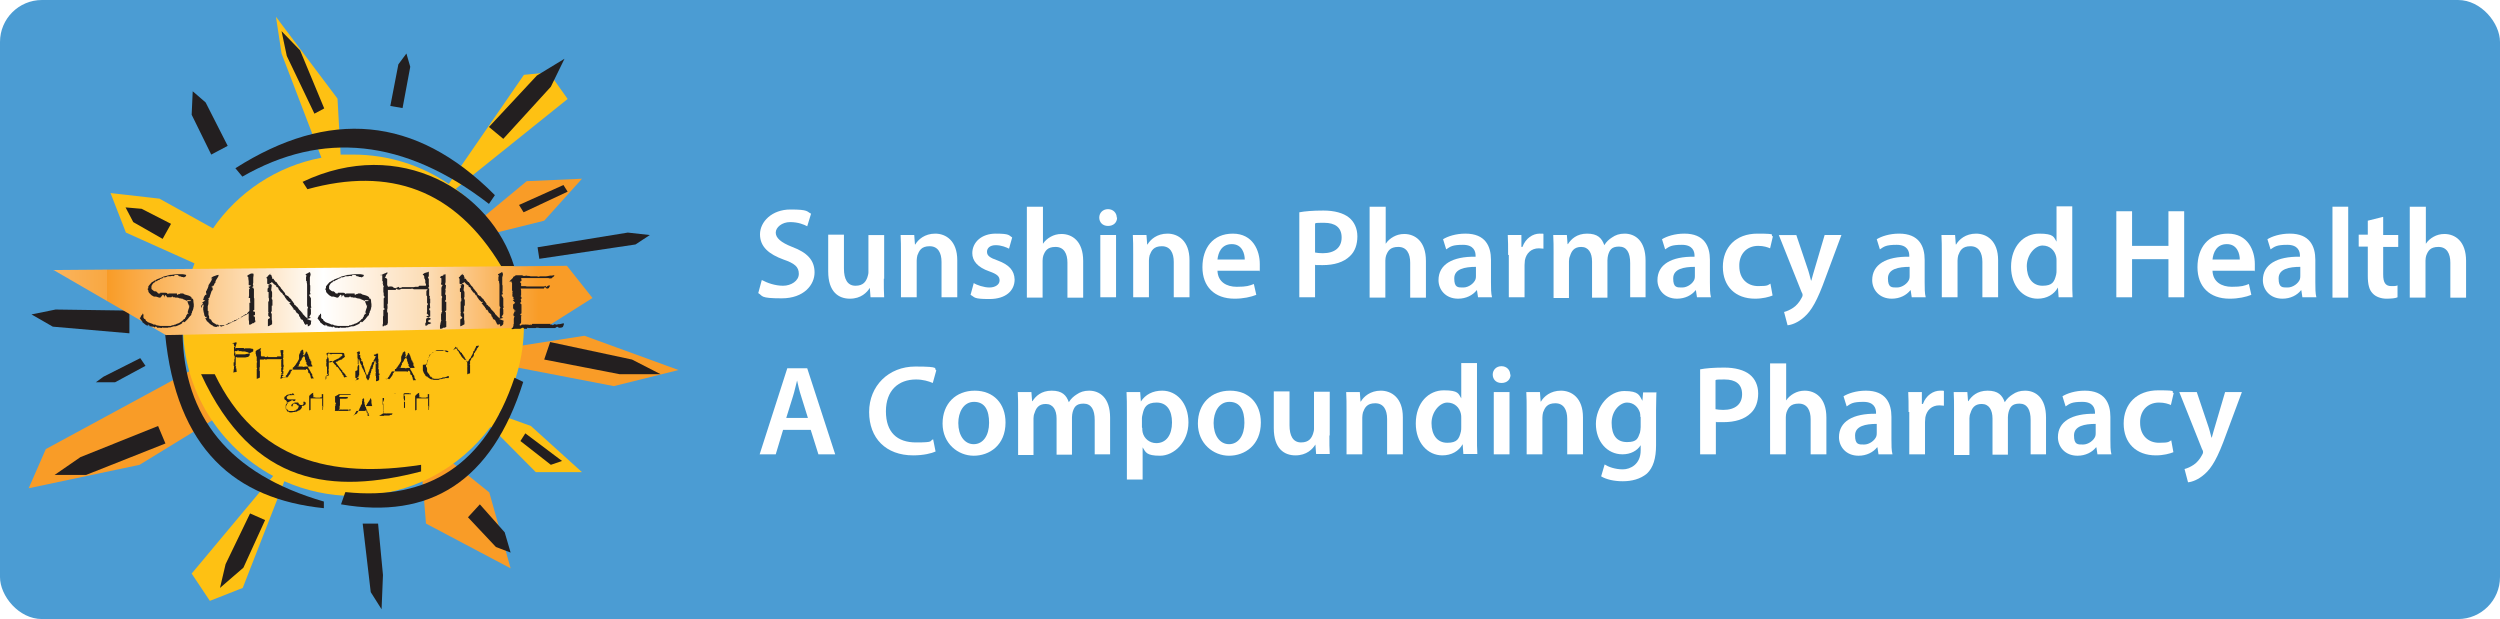 <?xml version="1.0" encoding="UTF-8"?>
<svg id="Layer_2" data-name="Layer 2" xmlns="http://www.w3.org/2000/svg" xmlns:xlink="http://www.w3.org/1999/xlink" version="1.1" viewBox="0 0 714.8 177">
  <defs>
    <style>
      .cls-1 {
        fill: #fec113;
      }

      .cls-1, .cls-2, .cls-3, .cls-4, .cls-5, .cls-6 {
        stroke-width: 0px;
      }

      .cls-2 {
        fill: url(#linear-gradient);
      }

      .cls-3 {
        fill: #4b9cd3;
      }

      .cls-7 {
        filter: url(#drop-shadow-1);
      }

      .cls-4 {
        fill: #f99c27;
      }

      .cls-5 {
        fill: #fff;
      }

      .cls-6 {
        fill: #231f20;
      }
    </style>
    <linearGradient id="linear-gradient" x1="15.3" y1="92.1" x2="169.4" y2="92.1" gradientTransform="translate(0 178) scale(1 -1)" gradientUnits="userSpaceOnUse">
      <stop offset="0" stop-color="#fff"/>
      <stop offset="0" stop-color="#fde2c1"/>
      <stop offset="0" stop-color="#fbc98a"/>
      <stop offset="0" stop-color="#fab55f"/>
      <stop offset=".1" stop-color="#f9a740"/>
      <stop offset=".1" stop-color="#f99f2d"/>
      <stop offset=".1" stop-color="#f99c27"/>
      <stop offset=".5" stop-color="#fff"/>
      <stop offset=".7" stop-color="#fcdbb2"/>
      <stop offset=".9" stop-color="#f99c27"/>
    </linearGradient>
    <filter id="drop-shadow-1" filterUnits="userSpaceOnUse">
      <feOffset dx="0" dy="2"/>
      <feGaussianBlur result="blur" stdDeviation="0"/>
      <feFlood flood-color="#ccc" flood-opacity=".8"/>
      <feComposite in2="blur" operator="in"/>
      <feComposite in="SourceGraphic"/>
    </filter>
  </defs>
  <rect class="cls-3" width="714.8" height="177" rx="12" ry="12"/>
  <polygon class="cls-4" points="133.8 65.7 150.6 51.8 166.4 51.1 155.6 63.1 134.7 68.3 133.8 65.7"/>
  <polygon class="cls-4" points="146 99.3 167.1 96 194 105.8 175.5 110.4 144.9 104.5 146 99.3"/>
  <polygon class="cls-4" points="128.1 131.3 139.9 140.8 146 162.5 121.8 149.7 120.4 132.9 128.1 131.3"/>
  <polygon class="cls-4" points="62.1 119.3 39.9 132.9 8.2 139.6 13.1 128.4 54.8 105.8 62.1 119.3"/>
  <path class="cls-1" d="M166.4,135l-14.6-13.2-9.2-3.3c4.6-7.4,7.2-16.2,7.2-25.5,0-16-7.7-30.1-19.5-39l32-25.7-5.4-7.6-7.1.7-21.5,31.2c-7.8-5.3-17.2-8.4-27.4-8.4s-2.4,0-3.5.1l-.9-16.1-17.6-23.4,1.6,10.5,11.4,29.8h0c-12.8,2.4-23.9,9.9-31,20.2l-15.3-8.5-14-1.6,4.4,11.3,19.6,8.8c-2.1,5.5-3.3,11.5-3.3,17.7,0,18.6,10.5,34.8,25.8,43.1l-23.3,27.9,5.2,7.8,9.4-3.7,11.9-30.5c6.1,2.7,12.8,4.2,19.8,4.2,16.1,0,30.3-7.8,39.2-19.8l12.9,13h13.3Z"/>
  <polygon class="cls-6" points="89.9 32.5 92.7 31 85.8 14.4 80.5 8.9 82 16 89.9 32.5"/>
  <polygon class="cls-6" points="111.6 30.3 115.1 30.9 117.3 19.1 116.2 15.3 113.9 18.4 111.6 30.3"/>
  <polygon class="cls-6" points="65.1 41.7 60.4 44.2 54.8 32.8 55.1 26.1 58.8 29.3 65.1 41.7"/>
  <polygon class="cls-6" points="48.9 64 46.5 68.3 38.1 63.5 35.9 59.3 40.5 59.7 48.9 64"/>
  <polygon class="cls-6" points="37 95.3 15.1 93.4 9 89.9 15.9 88.5 37 88.8 37 95.3"/>
  <polygon class="cls-6" points="40.1 102.4 41.6 104.6 32.9 109.3 27.4 109.3 29.6 107.7 40.1 102.4"/>
  <polygon class="cls-6" points="45.2 121.8 47.3 126.8 24.6 135.8 15.6 135.8 23 130.7 45.2 121.8"/>
  <polygon class="cls-6" points="71.5 146.8 75.8 148.7 69.6 162.3 62.9 168.1 64.5 161.3 71.5 146.8"/>
  <polygon class="cls-6" points="103.7 149.7 108.1 149.7 109.5 164.4 109.1 174.2 106 169.3 103.7 149.7"/>
  <polygon class="cls-6" points="133.8 147.9 137.2 144.2 144.3 152.2 146 158 141.8 156.4 133.8 147.9"/>
  <polygon class="cls-6" points="148.8 126.1 150.2 123.9 160.7 131.8 157.5 132.9 148.8 126.1"/>
  <polygon class="cls-6" points="155.6 102.8 157.3 97.8 180.7 102.8 188.9 107 177.2 107 155.6 102.8"/>
  <polygon class="cls-6" points="153.7 70.7 154.2 74 181.7 69.9 185.8 67.2 179.5 66.5 153.7 70.7"/>
  <polygon class="cls-6" points="148.4 58.6 149.7 60.7 162.3 54.8 161.1 52.9 148.4 58.6"/>
  <polygon class="cls-6" points="139.8 36.3 143.9 39.7 157.5 24.8 161.4 16.8 153.5 21.6 139.8 36.3"/>
  <path class="cls-6" d="M141.5,55.8l-1.7,2.5c-24.2-18.7-47.7-20.9-70.5-7.8l-2-2.4c26.6-16.9,51.4-15.2,74.1,7.6Z"/>
  <path class="cls-6" d="M86.6,52.1l1.3,2c23.5-6.5,42.2,0,55.4,22h3.7c-6.5-21.3-32.6-37.4-60.5-24.1h0Z"/>
  <path class="cls-6" d="M47.3,95.3h4.9c.4,23.7,13.1,40.2,40.4,48.1v1.9c-25.3-2.6-42.2-16.8-45.4-49.9Z"/>
  <path class="cls-6" d="M57.5,107h3.9c11.9,24.6,33.2,29.9,59,25.9v1.9c-25.1,6.5-48,4.4-62.9-27.8Z"/>
  <path class="cls-6" d="M98.7,140.8l-1.2,3.4c25.3,4.4,43.1-6.4,52.1-35l-2.5-1.2c-8.3,24.8-24.7,35.2-48.3,32.7Z"/>
  <polygon class="cls-2" points="15.3 77.2 162.1 76 169.4 85.2 156.1 93.6 47.4 95.8 15.3 77.2"/>
  <g>
    <path class="cls-6" d="M40.1,90.9s0-.2.2-.4v-.2c.3-.2.4-.3.4-.4,0,0,0,0,0-.2,0,0,0,0,.1,0s0,0,.1,0c0,0,0,.1.1.2v.2c.1,0,0,.2,0,.2v.2c0,0,0,.2,0,.2,0,.2.2.4.3.5h.2c0,0,0,0,0,0,0,0,0,0,0,0,0,0,0,.1.2.4,0,0,0,.2.2.2.3.3.5.4.6.4l1.1.4.3.2c.2,0,.3,0,.4,0,0,0,.2,0,.4.2.7.1,1.1.2,1.2.2h.9c.1,0,.3,0,.4,0s.1,0,.2,0c0,0,.1,0,.1,0h.2c.1,0,.4,0,.8,0,0,0,.1,0,.3,0,0,0,.1,0,.1,0,0,0,.1,0,.2-.2,0,0,0,0,.1,0s0,0,.1,0c0,0,0,0,.1,0s.2,0,.6-.2h.2s.3-.2.3-.2c.4-.1.7-.2.8-.3,0,0,.3-.2.6-.4.2-.2.4-.3.4-.3,0,0,.1-.2.3-.4h.2c0-.1.2-.4.2-.4,0-.1.1-.2.2-.2,0,0,0,0,0-.2,0,0,0-.2.3-.5,0,0,0-.1,0-.2.1,0,.2,0,.3,0,0,0,0,0,.1-.2h0s-.2,0-.2,0v-.3c0,0,0-.1,0-.2s0,0,.1-.2c0,0,0-.2.1-.4.1-.3.2-.5.2-.6,0-.1,0-.3,0-.4h.2c0-.1-.3,0-.3,0,0-.2-.2-.5-.4-1.1v-.2c.1,0,.1,0,.1,0,.1,0,.2,0,.3,0,.4,0,.6,0,.6-.1s-.3-.2-1-.2c0,.1-.1.2-.2.2s0,0-.2-.1c0,0-.3-.1-.7-.3-.2,0-.3-.1-.3-.2-.2,0-.4,0-.7-.1h-.2c-.3-.2-.5-.2-.5-.2h0s0,0,0,0h0c0,0,0,0,0,0h-.7c0-.1-.1-.1-.1-.1-.2,0-.4,0-.4,0s0,0-.1,0c0-.1,0-.2-.2-.2s-.1,0-.3.2c0,0-.1,0-.2,0s-.1,0-.2,0c-.1,0-.2,0-.2,0-.4,0-.6,0-.6,0l-.4-.6c0,0,0,0-.1,0-.1,0-.3.2-.4.7,0-.4,0-.6-.2-.8,0,0,0,0-.1,0h-.1c-.4.5-.6.8-.7.8h-.3c-.3-.1-.5-.2-.6-.2-.2,0-.2-.1-.2-.1h-.2s-.1,0-.1,0h-.4c-.3-.2-.6-.3-.7-.4-.2-.2-.4-.4-.7-.7-.1-.2-.2-.3-.2-.5s0-.1,0-.2c-.1-.1-.2-.2-.2-.4,0,0,.1-.1.2-.2v-.5c.2-.3.3-.4.3-.4.2-.3.5-.5.7-.8l.4-.2.4-.3h.3c0-.1.3-.3.3-.3l1.3-.5c.3-.1.5-.2.6-.3.4-.1.6-.2.8-.2l1.1-.3h.3c0,0,1.6-.2,1.6-.2h.7c0,0,.1,0,.4,0h.4s.2,0,.2,0c.2,0,.6.1,1,.2v.3c0,0-.2.2-.2.2,0,0-.1,0-.2.1,0,0-.2.1-.2.1-.1,0-.2,0-.3-.1h-.3l-.5-.2h-.3s0,0-.2-.2c-.1-.2-.3-.2-.6-.2s-.4,0-.5.1c0,0-.1.2-.2.3,0,0-.1-.1-.2-.1h-.1c-.2,0-.5,0-.7.1h-.8c0,.1-.7.3-.7.3-.2,0-.3,0-.3,0,0,0-.2,0-.3,0v.2l-.9.3v.2c-.4,0-.7.2-.9.4,0,0-.2,0-.2,0-.1,0-.2,0-.3.3-.2,0-.4.2-.6.4-.2.3-.4.6-.4.8s0,.3,0,.6c0,.1,0,.2.2.3.3.3.5.4.7.5h.4c.3.2.5.4.6.6,0,0,0,0,.1,0,0,0,.1,0,.2,0s0,0,.2,0c0,0,0,0,0,0s0,0,.1,0c0,0,0-.2,0-.2,0,0,.1,0,.2,0h.4s.6,0,.6,0h.2s0,0,0,0c.1,0,.3,0,.6.1v.2c.1,0,.2,0,.3,0s0,0,.1,0c0,0,0-.1,0-.1,0,0,0,0,.2,0h.3s1.9,0,1.9,0c0,0,0,0,0,.1,0,0,0,.1,0,.2,0,0,.1.1.2.1,0,0,.1,0,.2-.2,0,0,.1,0,.2,0s.2,0,.4-.2c.1,0,.2,0,.2,0,.4,0,.6,0,.7.1l.3.2,1.1.3s0,0,.2.1c0,0,.2,0,.2.1.2.1.4.2.4.3,0,0,0,0,.1.2,0,0,0,.2,0,.2s0,0,0,0h.3c.2.3.2.5.2.8,0,.4.1.6.1.7v.7c0,0,0,.2-.1.4,0,0,0,0,0,0,0,0,0,.1,0,.2,0,0-.1.1-.1.2v.2c-.2.3-.3.5-.3.6v.2s-.2.3-.2.3h0c0,0,0,.1,0,.1,0,0,0,.1,0,.2-.1.2-.2.3-.3.3-.1.1-.2.3-.4.5l-.3.4-.2.2-.3.3c-.2.2-.3.3-.4.4,0,0,0,0-.1,0h-.2c0,0,0-.2,0-.2l-.4.3v.2c-.2.2-.6.4-1.1.6-.4.2-.7.3-.8.3h-.5c-.5.2-.8.2-1,.3h-.5c0,0-.2.1-.2.1h-.6c-.2,0-.3,0-.3,0,0,0-.2,0-.3,0-.1,0-.2,0-.3-.1-.1.1-.3.2-.4.2s-.1,0-.3-.1c0,0,0,0-.1,0h-.6s0,0-.2,0c0-.2-.2-.3-.4-.3s-.2,0-.2.2c-.1,0-.2,0-.4-.2-.1,0-.3,0-.4,0-.2,0-.3-.1-.4-.1-.1,0-.2,0-.3,0v-.2c-.2,0-.3,0-.3-.1,0,0,0,0-.1-.2h-.1s0,.3,0,.3c0,0-.3,0-.6-.2l-1-.8h0c0,0,0-.1,0-.2,0,0,0,0-.2-.2,0,0-.1-.2-.3-.4-.1-.2-.2-.3-.3-.4Z"/>
    <path class="cls-6" d="M57.5,88.1c0-.1,0-.3,0-.5,0-.2.1-.3.3-.5v-.2h.3c-.1-.2-.2-.3-.3-.4.3-.2.5-.3.6-.4,0,0,.2-.2.3-.2-.5-.1-.7-.2-.7-.2s0,0,.2-.2c0,0,0-.2,0-.2s0-.2.2-.4v-.2c.2-.1.2-.3.3-.4h.3c0,0,0-.1,0-.2s0-.2-.1-.5v-.3c.1,0,.3-.5.3-.5,0,0,0-.1.1-.2,0,0,.2-.4.3-.8v-.2c0,0,.1-.2.1-.2l.2-.3.2-.3.4-.7v-.2c.1,0,.2-.2.2-.2s0,0,0-.1h0c0,0-.1,0-.2,0,0,0-.1,0-.2,0h0c.3-.4.7-.6,1.1-.7.5-.2.8-.3,1-.3s0,0,.1,0c0,.1,0,.4-.3.8l-.5.8v.2c0,0-.2,0-.3,0,.1,0,.2,0,.2.1s0,.2,0,.3c0,0-.1.1-.3.3,0,0,0,.1-.1.3,0,.1,0,.2-.2.3h0s-.1,0-.2,0h0v.2c-.1,0-.3,0-.3,0,0,.1,0,.2.1.3h.2c0,0,0,0,0,0,0,0,0,.1,0,.2,0,.2,0,.3,0,.3,0,0,0,0,0,.2l-.3.3-.5,1.5c0,.3-.2.4-.2.5h-.2c0,.1,0,.2,0,.2,0,0,0,0,.1.1h0c0,.1,0,.2-.1.3,0,0,0,0,0,.1,0,0,0,.1,0,.3,0,.2,0,.4,0,.5,0,0,0,.4-.2.8,0,0,0,.1,0,.1h0c0,.1,0,.2,0,.3,0,0,0,0,0,.1,0,0,0,.2,0,.4h0c0,.1,0,.2,0,.2s0,.1,0,.3h0c0,0,.2,0,.2,0,0,0,0,.2,0,.2s0,0,0,.1c0,0,0,.1,0,.2,0,.2,0,.4,0,.6l.2.5s0,.1,0,.2,0,.2,0,.4c0,0,.1,0,.2,0v.2c.1,0,.3,0,.3,0,.2.4.3.7.6.9.2.1.4.3.7.4.1.1.2.2.2.2.1,0,.3,0,.4,0s.1,0,.2,0v.2c.2,0,.3,0,.3,0s.2,0,.5,0c0,0,.1,0,.2,0s0,0,.2,0h.3s.1,0,.1,0h.3c0-.1.2-.2.2-.2.2,0,.4-.1.5-.2h0c.2-.2.3-.2.4-.3h.3c0,0,.2-.2.4-.2h.1c0,0,.2-.1.2-.2h.3c.2-.3.4-.4.5-.4h.1c0,0,.3,0,.3,0,0-.1,0-.2.1-.2h.3c0-.1.3-.3.3-.3.2,0,.3,0,.4-.1,0,0,.1,0,.3-.2,0-.2.2-.3.3-.3s.1,0,.2,0v-.2c0,0,.2,0,.2,0,.3-.3.5-.4.6-.4h.3c0-.1.1-.3.3-.5.2-.2.3-.3.4-.4v-.2c0,0,0,0,0,0v-.3s0,0,0,0c0,0,0-.1,0-.2,0-.1,0-.2,0-.2v-.7c0-.3,0-.6,0-.7.2,0,.3-.1.3-.2s0,0-.1-.2v-.2h0c0-.1,0-.2,0-.3s0,0,0-.2c0,0,0-.2,0-.3h-.4c0-.3.1-.5.1-.7s0-.4,0-.6c0-.3,0-.5,0-.6,0-.2,0-.4,0-.6.1,0,.2-.2.2-.2s0,0,0-.1l-.2-.2c0,0-.1-.1-.1-.2h0c.2,0,.5-.2.7-.3l-.7-.2v-.5s0-.2,0-.2v-.4s-.1-.7-.1-.7c0,0,0-.2,0-.4,0,0-.1-.1-.2-.2,0,0-.1-.1-.1-.2s0,0,0-.1c0,0,.1,0,.3-.2.5-.3.8-.4.8-.4s0,0,.2,0c0,0,.2,0,.4,0,0,.1.1.2.1.3s0,.3-.1.9c0,0,0,.2,0,.4s0,.3,0,.5c0,0,0,0,0,0,0,0,0,.3,0,.5,0,0,0,.2-.1.4,0,0,0,0,0,.1s0,.1.1.2c0,0,0,0,0,0s0,0,0,.2c0,.1,0,.2,0,.2,0,0,0,0-.2.1,0,0-.1,0-.1.2s0,0,0,0h0c0,0,.1,0,.3,0h0s0,.3,0,.3h.2c0,.2,0,.5,0,1.2v.4c0,.2,0,.5,0,.9s0,.2.1.3c0,0,0,0,0,.1s0,0,0,0c0,.2,0,.3,0,.3,0,.5,0,.7,0,.7,0,0,0,0,0,.2,0,0,0,0,0,0,0,0,0,.1,0,.2,0,.1,0,.2,0,.4s0,.4,0,1.1h0c0,0,0,.2,0,.3-.2,0-.3.1-.3.2s0,.2.1.3c0,0,.1,0,.3,0,0,0,.1,0,.1.2v.2c0,0,0,0,0,0,0,.2,0,.3,0,.5-.2.2-.4.2-.5.3h0c.1.1.2.2.4.2v.2c0,0,.1,0,.1,0,0,.1,0,.2,0,.2,0,.1,0,.2,0,.4,0,.1,0,.2,0,.3h.1s0,.5,0,.5c-.1,0-.2,0-.3.1l-.2.2h-.3c0,.1-.6.4-.6.4,0,0-.1,0-.2,0s-.1,0-.2,0c0,0,0,0,0,0,0,0,0-.2,0-.4,0-.1,0-.2,0-.3s0-.3-.1-.7c0,0,0,0,0-.2s0-.2,0-.4v-.3s0-.3,0-.3c0-.3,0-.4,0-.5,0,0,0,0,0-.1-.1,0-.2,0-.2.1-.4.2-.7.4-.7.4-.3.1-.5.2-.5.2l-.4.3c-.3.2-.6.3-.7.4-.1,0-.2,0-.2,0,0,0,0,0-.1.2-.1,0-.3,0-.3.1,0,0-.2.1-.6.4l-.8.3c-.3.2-.5.2-.6.2h-.1v.2c-.2,0-.4.1-.7.3-.2.1-.4.2-.5.2s-.1,0-.2-.1c-.2.1-.4.2-.4.2,0,0,0,0-.1.2,0,0-.1,0-.2,0s-.2,0-.6.2l-.5-.4c0,0-.1.1-.2.4,0,0-.2-.1-.4-.1l-.2.2c-.3,0-.6-.1-1.1-.3v-.2s0,0,0,0-.1,0-.2,0c-.1,0-.3-.2-.6-.4,0,0-.2-.2-.5-.5-.2-.2-.4-.3-.4-.3,0,0,0-.2-.2-.4,0,0,0-.1-.1-.2,0-.1-.1-.2-.1-.2,0,0,0,0,0-.1,0,0,.2,0,.3.1,0-.2.1-.3.1-.4h0s0,0,0,0h-.3c0,0,0,0,0,0h-.2v-.3c-.2,0-.2-.1-.2-.2v-.2c0-.1-.1-.2-.1-.2,0,0,0-.1.1-.2-.1-.1-.2-.2-.2-.2v-.3c0-.2-.1-.3-.1-.4s0-.3,0-.7c0-.1,0-.2,0-.2h.1c0-.2,0-.3,0-.4s0-.2-.2-.3Z"/>
    <path class="cls-6" d="M77.3,78.3v.3h.3c0,0,0,.1,0,.2,0,0,0,.2.2.4,0,.1,0,.2,0,.3s0,0,0,.2h.1c0,0,.1,0,.2,0,0,0,.1,0,.2.1v.3c.2,0,.3.1.3.2,0,0,.1.2.2.3h.2c0,0,.2.3.4.6.2.3.4.6.6.7.1.1.2.3.3.4,0,0,0,.2.2.3l.8,1c.1.1.2.2.2.2s0,0,0,.2c0,0,.1.2.1.2,0,.1.1.2.2.2,0,0,0,0,.2,0v.2h.3c0,0,.1.2.2.2.2.3.4.5.4.5l.3.2c0,0,.1.2.2.4l.2.2.2.3.3.4c0,.2,0,.3,0,.3,0,0,.1,0,.3.1l.3.4h.1c.1.1.2.2.2.2,0,0,.2.2.5.7l.6.6c.1.2.2.3.4.4,0,0,0,.2,0,.2s0,.1.3.3c.5.5.7.8.8.8s.2.1.3.2h0c0-.1,0-.2,0-.2,0-.1,0-.2,0-.3,0-.2,0-.5,0-.9,0-.2,0-.3,0-.4s0,0,0-.2c0-.3,0-.5,0-.6,0-.1,0-.2.2-.4-.2-.3-.3-.5-.3-.7s0-.1,0-.3c0,0,0,0,0,0s0-.2,0-.5v-.6c0-.2,0-.3,0-.4s0-.1,0-.4h0c0,0,0-.2,0-.3,0,0,0-.2,0-.2s0-.1,0-.2c0-.1,0-.2,0-.2v-.2s0,0,0,0,0,0,0,0c0-.1,0-.2,0-.2h0s0,0,0,0v-1s0-.7,0-.7v-.7c0-.4-.1-.6-.1-.6,0,0,0-.1,0-.3h0c0,0,0-.2-.2-.2,0-.1,0-.2,0-.3s0-.1,0-.3c0-.2,0-.3,0-.3,0-.1,0-.2,0-.3l.2-.2h0c0,0-.3-.3-.3-.3,0,0,0-.1,0-.2,0,0,.2-.1.6-.3.3-.2.5-.3.5-.3,0,0,.1,0,.2.2,0,.2.1.3.1.4s0,.3-.2.9v1.3c0,.3,0,.5,0,.7s0,.2.1.3h0c0,.1,0,1.5,0,1.5v.2c0,0-.1.1-.1.2l.2.6h0s0,0-.2.1c-.2,0-.2.1-.2.2l.5.9h0s0,.6,0,.6v.8s0,.3,0,.3v.4s.1.5.1.5c0,0,0,0,0,.1h-.2v.2c0,0,0,.2.1.3,0,0,0,.1,0,.2v.3s0,.3,0,.3v.3s0,.2,0,.2l-.5.8.5.3-1.2.3,1.3.5c0,.2-.1.3-.1.5s0,.2,0,.4h0c0,.1-.1.2-.3.4-.2.2-.4.3-.6.3,0-.1,0-.2,0-.3,0-.2,0-.3-.2-.3s-.2,0-.4.2c0,0-.2-.1-.3-.3l-.2-.3v-.2c-.2-.2-.3-.4-.3-.4s0-.1,0-.2c0,0-.2-.1-.5-.2-.2-.3-.3-.4-.3-.6,0-.1-.2-.2-.3-.3,0-.1,0-.2,0-.3s0-.1-.2-.3c-.2-.2-.3-.3-.4-.3,0,0-.1-.2-.3-.3,0,0,0-.1.1-.2,0,0,0,0,0,0h0s-.2,0-.2,0c0-.1,0-.2,0-.2,0,0,0,0-.1,0v-.2c-.4,0-.5-.1-.5-.3s0-.1,0-.2h-.2s0-.2,0-.2l-1-1.2h0c0,0,.4-.3.4-.3h0c0-.1-.2-.1-.2-.1,0,0-.1,0-.2.1,0,0-.2-.2-.4-.4-.2-.1-.3-.3-.4-.4,0-.1-.2-.3-.3-.4,0,0,0,0-.1-.2,0-.1-.1-.2-.2-.3,0-.2-.1-.3-.1-.3,0,0,0,0-.1,0s0,0-.1,0c0,0,0-.1-.1-.2-.1-.2-.2-.3-.3-.5-.1,0-.2,0-.2,0,0-.1-.2-.2-.3-.4-.3-.4-.5-.7-.6-.8h0c0,0,0,0,0,0h.2c-.1-.2-.3-.3-.4-.4h0c-.2,0-.3,0-.3-.2,0,0,0,0,0-.2-.2-.1-.4-.3-.6-.4-.4-.4-.6-.6-.7-.7h0c-.1.2-.2.3-.2.3l-.5.2.5.2c.1,0,.2.2.2.3s0,0,0,.1c0,.3-.1.5-.1.6,0,.2,0,.4,0,.4,0,0,0,.1-.1.2,0,.1.1.2.2.3,0,0,0,.2.1.4v.6c0,.4,0,.5,0,.5,0,0,0,.1,0,.3h-.1s0,.3,0,.3h0c0,.2,0,.3.2.4,0,.2,0,.3,0,.4h0c0,.7,0,1,0,1.1s0,0,0,.2h-.2c0,.1,0,.2,0,.2,0,.1,0,.2,0,.2,0,.1,0,.2,0,.2v.3s0,.2,0,.2v.4s0,.1,0,.2c0,0-.1,0-.2,0h0s0,.5,0,.5h.2c0,.2,0,.3,0,.4,0,0,0,.3,0,.7v.3c0,.3,0,.6.1.7,0,0,0,.2,0,.2s0,0,0,.2v.3c0,0,0,.1,0,.3,0,0,0,0,0,0s-.3.2-.9.5c0,0-.1,0-.3.1,0,0,0-.1,0-.2s0-.2,0-.6v-.3s0-.3,0-.3v-.4h0c0-.2.1-.3.1-.3,0,0,.1,0,.4-.2,0-.2.1-.3.1-.3s0,0,0,0c0,0-.1,0-.4-.3,0,0-.1-.1-.1-.2h0c0,0,0-.1,0-.2s0-.1,0-.2c0-.2,0-.3,0-.3,0,0,0-.2.2-.3h-.2c0-.2,0-.5,0-.9v-.4c0-.1,0-.2,0-.2s0,0,0,0c0-.2,0-.4,0-.7,0-.3,0-.5,0-.6,0,0,0-.1,0-.1,0,0,0-.1.2-.2,0,0,0-.1,0-.2s0,0,0,0c0,0,0-.1,0-.2v-.4c-.1,0-.1-.3-.1-.3,0,0,0,0,0-.1,0-.1,0-.3,0-.4s0-.2,0-.4c0-.2,0-.3,0-.3v-.3c.1,0,.1,0,0,0-.2,0-.3,0-.3-.2s0,0,0-.1v-.2c0-.1,0-.3,0-.5h.1c0,0,0-.2,0-.2.1,0,.2,0,.2-.1,0,0,0,0,0-.1,0-.1,0-.2-.1-.4h-.2c0,.1,0,0,0,0,.4-.1.6-.2.6-.3s-.2,0-.7-.3v-.7c0-.4,0-.6,0-.7h0c0,0-.2-.2-.2-.2,0,0,0-.1,0-.1,0,0,0,0,0,0,0,0,0,0,0-.1,0,0,0,0,.3-.2h0c0-.1.2-.3.2-.3.3-.3.5-.4.5-.4,0,0,.2-.1.4-.2Z"/>
    <path class="cls-6" d="M90.9,90.9s0-.2.2-.4v-.2c.3-.2.4-.3.4-.4,0,0,0,0,0-.2,0,0,0,0,.1,0s0,0,.1,0c0,0,0,.1.1.2v.2c.1,0,0,.2,0,.2v.2c0,0,0,.2,0,.2,0,.2.2.4.3.5h.2c0,0,0,0,0,0,0,0,0,0,0,0,0,0,0,.1.2.4,0,0,0,.2.2.2.3.3.5.4.6.4l1.1.4.3.2c.2,0,.3,0,.4,0,0,0,.2,0,.4.2.7.1,1.1.2,1.2.2h.9c.1,0,.3,0,.4,0s.1,0,.2,0c0,0,.1,0,.1,0h.2c.1,0,.4,0,.8,0,0,0,.1,0,.3,0,0,0,.1,0,.1,0,0,0,.1,0,.2-.2,0,0,0,0,.1,0s0,0,.1,0c0,0,0,0,.1,0s.2,0,.6-.2h.2s.3-.2.3-.2c.4-.1.7-.2.8-.3,0,0,.3-.2.6-.4.2-.2.4-.3.4-.3,0,0,.1-.2.3-.4h.2c0-.1.2-.4.2-.4,0-.1.1-.2.2-.2,0,0,0,0,0-.2,0,0,0-.2.3-.5,0,0,0-.1,0-.2.1,0,.2,0,.3,0,0,0,0,0,.1-.2h0s-.2,0-.2,0v-.3c0,0,0-.1,0-.2s0,0,.1-.2c0,0,0-.2.1-.4.1-.3.2-.5.2-.6,0-.1,0-.3,0-.4h.2c0-.1-.3,0-.3,0,0-.2-.2-.5-.4-1.1v-.2c.1,0,.1,0,.1,0,.1,0,.2,0,.3,0,.4,0,.6,0,.6-.1s-.3-.2-1-.2c0,.1-.1.2-.2.2s0,0-.2-.1c0,0-.3-.1-.7-.3-.2,0-.3-.1-.3-.2-.2,0-.4,0-.7-.1h-.2c-.3-.2-.5-.2-.5-.2h0s0,0,0,0h0c0,0,0,0,0,0h-.7c0-.1-.1-.1-.1-.1-.2,0-.4,0-.4,0s0,0-.1,0c0-.1,0-.2-.2-.2s-.1,0-.3.2c0,0-.1,0-.2,0s-.1,0-.2,0c-.1,0-.2,0-.2,0-.4,0-.6,0-.6,0l-.4-.6c0,0,0,0-.1,0-.1,0-.3.2-.4.7,0-.4,0-.6-.2-.8,0,0,0,0-.1,0h-.1c-.4.5-.6.8-.7.8h-.3c-.3-.1-.5-.2-.6-.2-.2,0-.2-.1-.2-.1h-.2s-.1,0-.1,0h-.4c-.3-.2-.6-.3-.7-.4-.2-.2-.4-.4-.7-.7-.1-.2-.2-.3-.2-.5s0-.1,0-.2c-.1-.1-.2-.2-.2-.4,0,0,.1-.1.2-.2v-.5c.2-.3.3-.4.3-.4.2-.3.5-.5.7-.8l.4-.2.4-.3h.3c0-.1.3-.3.3-.3l1.3-.5c.3-.1.5-.2.6-.3.4-.1.6-.2.8-.2l1.1-.3h.3c0,0,1.6-.2,1.6-.2h.7c0,0,.1,0,.4,0h.4s.2,0,.2,0c.2,0,.6.1,1,.2v.3c0,0-.2.2-.2.2,0,0-.1,0-.2.1,0,0-.2.1-.2.1-.1,0-.2,0-.3-.1h-.3l-.5-.2h-.3s0,0-.2-.2c-.1-.2-.3-.2-.6-.2s-.4,0-.5.1c0,0-.1.2-.2.3,0,0-.1-.1-.2-.1h-.1c-.2,0-.5,0-.7.1h-.8c0,.1-.7.3-.7.3-.2,0-.3,0-.3,0,0,0-.2,0-.3,0v.2l-.9.3v.2c-.4,0-.7.2-.9.4,0,0-.2,0-.2,0-.1,0-.2,0-.3.3-.2,0-.4.2-.6.4-.2.3-.4.6-.4.8s0,.3,0,.6c0,.1,0,.2.2.3.3.3.5.4.7.5h.4c.3.2.5.4.6.6,0,0,0,0,.1,0,0,0,.1,0,.2,0s0,0,.2,0c0,0,0,0,0,0s0,0,.1,0c0,0,0-.2,0-.2,0,0,.1,0,.2,0h.4s.6,0,.6,0h.2s0,0,0,0c.1,0,.3,0,.6.1v.2c.1,0,.2,0,.3,0s0,0,.1,0c0,0,0-.1,0-.1,0,0,0,0,.2,0h.3s1.9,0,1.9,0c0,0,0,0,0,.1,0,0,0,.1,0,.2,0,0,.1.1.2.1,0,0,.1,0,.2-.2,0,0,.1,0,.2,0s.2,0,.4-.2c.1,0,.2,0,.2,0,.4,0,.6,0,.7.1l.3.2,1.1.3s0,0,.2.1c0,0,.2,0,.2.1.2.1.4.2.4.3,0,0,0,0,.1.2,0,0,0,.2,0,.2s0,0,0,0h.3c.2.3.2.5.2.8,0,.4.1.6.1.7v.7c0,0,0,.2-.1.4,0,0,0,0,0,0,0,0,0,.1,0,.2,0,0-.1.1-.1.2v.2c-.2.3-.3.5-.3.6v.2s-.2.3-.2.3h0c0,0,0,.1,0,.1,0,0,0,.1,0,.2-.1.2-.2.3-.3.3-.1.1-.2.3-.4.5l-.3.4-.2.2-.3.3c-.2.2-.3.3-.4.4,0,0,0,0-.1,0h-.2c0,0,0-.2,0-.2l-.4.3v.2c-.2.2-.6.4-1.1.6-.4.2-.7.3-.8.3h-.5c-.5.2-.8.2-1,.3h-.5c0,0-.2.1-.2.1h-.6c-.2,0-.3,0-.3,0,0,0-.2,0-.3,0-.1,0-.2,0-.3-.1-.1.1-.3.2-.4.2s-.1,0-.3-.1c0,0,0,0-.1,0h-.6s0,0-.2,0c0-.2-.2-.3-.4-.3s-.2,0-.2.2c-.1,0-.2,0-.4-.2-.1,0-.3,0-.4,0-.2,0-.3-.1-.4-.1-.1,0-.2,0-.3,0v-.2c-.2,0-.3,0-.3-.1,0,0,0,0-.1-.2h-.1s0,.3,0,.3c0,0-.3,0-.6-.2l-1-.8h0c0,0,0-.1,0-.2,0,0,0,0-.2-.2,0,0-.1-.2-.3-.4-.1-.2-.2-.3-.3-.4Z"/>
    <path class="cls-6" d="M108.8,78.8c0,0,.1-.1.1-.1l.4-.2c.2-.1.4-.2.6-.3.2,0,.5-.2.7-.3,0,0,0,0,0,0h.2c0,.2,0,.3-.2.3h.2c-.2.2-.3.3-.4.4l-.2.6-.2.2.7.2s0,0,0,0,0,0,0,0h-.2c0,0,0,.1,0,.1,0,0,0,0,.2.1h0v1.6s0,0,0,0c0,0,0,.1,0,.2.1,0,.2.1.2.2s0,.1,0,.2c.3,0,.5-.1.6-.1.3,0,.5,0,.8.1,0,0,.1.1.3.3,0,0,.2,0,.5.1l.9-.4h0c0,.1.1.2.2.3h.2c0-.1.2,0,.2,0,0,0,.1,0,.1,0s0,0,0,0h.1v-.2c0,0,.1,0,.2,0,.1,0,.2,0,.2,0h0c.2,0,.3,0,.3,0h.8s.2,0,.2,0h.2c.3,0,.5,0,.6,0,0,0,.1,0,.2,0,.2,0,.2,0,.3,0s.1,0,.3,0h.2c.2,0,.3-.1.4-.1,0,0,.1,0,.2,0h.2c0,0,.1,0,.2,0,0,0,.2,0,.3,0,.1-.2.2-.2.3-.3,0,0,.3,0,.7,0h.3s.2,0,.2,0h.3s.2,0,.2,0c0,0,.1,0,.2-.1,0,0,0-.1,0-.3-.1-.3-.2-.4-.2-.4s0,0,0-.3v-.3c0,0,0-.1,0-.1,0,0,0-.1-.1-.2v-.2c0,0,0,0,0,0,0,0,0-.1-.2-.2,0,0,0,0,0,0,0,0,0-.1,0-.2,0,0,0-.2,0-.3s0-.1-.1-.2c0,0,0,0,0,0,0,0,0-.1,0-.2-.2,0-.3,0-.3-.2s0,0,0-.1c0,0,.1,0,.3-.2.2-.1.3-.2.4-.2.1,0,.2,0,.2-.1.1,0,.2,0,.3,0,.2-.1.4-.2.4-.2s0,0,.1,0c0,.1,0,.5,0,1,0,0,0,.2,0,.4h-.2c0,.1,0,.2,0,.3s0,0,0,.2c.1,0,.2,0,.2.1h0c0,.1,0,.3,0,.3,0,.2,0,.3,0,.3s0,0,0,0c0,.2,0,.3,0,.3,0,.4,0,.7,0,.9,0,0,.1.2.1.3s0,.1-.2.3c0,0,0,.2,0,.4h.2v1.6s0,.1,0,.3c0,0,0,.2,0,.2h.2c0,.2,0,.3,0,.3s0,.1,0,.2c0,0,0,0-.1,0s0,0,0,0c0,.1,0,.2,0,.2,0,0,.1,0,.2.1,0,.2,0,.4,0,.5s0,0,0,.2c0,.2,0,.3,0,.4s0,.1,0,.2h-.2s0,0,0,0h.1c0,.6.1,1,.1,1.4-.2,0-.3.1-.3.2,0,.2,0,.4.3.5,0,0,0,.1,0,.3,0,.2,0,.4,0,.4,0,0,0,.1,0,.2,0,0,0,.2,0,.3s0,.2,0,.3c0,0,0,.1,0,.2,0,0,0,0,0,0l-.6.2.7.3v.2s0,0,0,.1h0s0,0,0,0c-.4.2-.7.3-.7.5s.2.3.6.4c.2,0,.3.2.3.2-.1,0-.2.1-.2.1-.1,0-.3.2-.5.2h-.2c-.2.3-.4.4-.4.4-.1,0-.2,0-.2,0-.1,0-.2,0-.2,0v-.5s0,0,0-.2c.1-.1.2-.2.2-.3,0,0,0-.2,0-.4s0-.2,0-.3c0-.2.1-.3.2-.4l.5-.2c-.4-.2-.6-.2-.6-.3s.2-.1.7-.3l-.6-.6c0-.1.1-.3.1-.4h0s0,0,0-.2c0,0,0-.1,0-.2v-1.4s0,0,0-.1c.1,0,.2-.2.2-.2s0-.1,0-.2c0,0,0-.1,0-.2h-.2c0-.3,0-.4,0-.4,0-.6,0-.9,0-1.1h0c0,0,0-.1,0-.2,0-.1,0-.2,0-.3,0,0-.1-.2-.2-.2v-.3s0,0,0-.2v-.4s0-.1,0-.3c0-.2.2-.4.3-.4v-.2c0,0,0,0,0,0,0,0-.2,0-.3,0-.4,0-.6,0-.8,0-.2,0-.3,0-.3,0,0,0-.2,0-.6,0-.1,0-.3,0-.4,0s-.3,0-.5,0h-.2c-.2,0-.3,0-.3,0-.2,0-.3,0-.4,0s-.2,0-.3-.1c-.1,0-.2-.1-.3-.1s-.1,0-.2.1c0,0-.2,0-.3,0s-.2,0-.6,0h-.2c-.2,0-.4,0-.7,0-.5,0-.8,0-.8,0,0,0-.1,0-.3,0-.2.1-.4.2-.4.2s-.2,0-.6,0l-.3-.3-.3.4h-.4c0,0-.2,0-.2,0h-.7s-.2,0-.2,0c-.1,0-.3,0-.5,0,0,0,0,0,0,0,0,0-.1,0-.2,0v1.2c0,.3,0,.5,0,.6,0,.1,0,.2,0,.3h0s0,0,0,.1v.4s0,0,0,0c0,0,0,.1,0,.1v.3c0,0,0,0,0,.2h0c0,.3,0,.5,0,.5,0,.1,0,.3-.2.6,0,0,.1.1.1.2h0c0,.1,0,.2,0,.2,0,0,0,0,0,.1s0,.1,0,.3v.2c-.1,0-.1.5-.1.5,0,.2,0,.3,0,.4s0,.1,0,.2c0,0,.1,0,.2.1,0,.1,0,.3,0,.6v.3s0,.5,0,.5v1.5h0c0,.1-.1.2-.1.2v.2c0,0,0,.1-.1.1-.2.1-.4.3-.6.3h0c-.2,0-.3,0-.3,0,0,0,0,0-.1.2h-.3c0-.2,0-.3,0-.3,0-.1,0-.3.1-.5,0-.2,0-.2,0-.3,0,0,0-.3,0-.6v-1c0-.1,0-.2,0-.2h.1c0-.1,0-.2,0-.2s0-.2,0-.3h0c0,0,0-.1,0-.2v-.3s0-.4,0-.4c0-.1,0-.2,0-.4,0,0,.2,0,.3,0v-.5s-.2,0-.2,0c0,0,0-.3,0-.6,0-.2,0-.4,0-.5s0-.3,0-.6c0,0,0-.2,0-.3s0-.2,0-.3c0-.2,0-.3,0-.4,0-.1,0-.2.2-.2,0-.1,0-.2,0-.3,0-.1,0-.2,0-.2,0,0-.1-.1-.2-.2,0-.1,0-.3,0-.4,0,0,0-.1,0-.2s0-.2-.1-.4c0-.1,0-.2,0-.2h0s0-.9,0-.9h0c0-.1,0-.2,0-.3h.1s0-.1,0-.2,0-.2-.2-.4c0,0,0,0,0-.1,0,0,0-.2.1-.3h-.2s0-.3,0-.3h.1s0-.3,0-.3c-.1,0-.2-.1-.2-.2,0-.2,0-.3,0-.4s0-.1,0-.2c0,0,0-.1,0-.2v-.2c0,0,0-.2,0-.2h0s0-.1,0-.2c0,0,0-.1,0-.2-.1,0-.2,0-.2,0,0,0,0,0-.2-.2Z"/>
    <path class="cls-6" d="M125.8,93.6c0,0,0-.2,0-.3,0-.1,0-.2,0-.2,0-.2.1-.3.1-.3s0,0,0-.2c0-.1.1-.4.2-.8,0,0,0-.1.1-.2,0,0,0,0,0,0s0-.1-.1-.2c0,0,0,0,0-.1v-.3s0-1,0-1c0-.1,0-.2,0-.2,0,0,0,0,.1-.1v-.3c.1-.1.2-.2.2-.3s0,0,0-.1h0c0,0,0-.1-.1-.2v-.3c0,0,0-.2,0-.2v-.3c0-.3,0-.4,0-.4s0-.2,0-.4v-.5s0,0,0,0c0,0,0,0,0-.1v-.9s0,0,0,0c0,0,0,0,0,0,0,0,0-.2,0-.4,0,0,0,0,0,0,0,0,0,0,.1-.1v-.5c-.1,0-.2-.1-.2-.2,0-.1,0-.4,0-.7,0,0,0,0,0-.1h0c0-.8,0-1.2,0-1.3,0-.3.1-.5.3-.7,0-.1,0-.3-.1-.3h-.3s0,0,0-.1,0-.2.1-.6h0c0-.2,0-.4,0-.8s0-.2,0-.3l-.2-.2h-.2c0-.1,0-.2,0-.2,0,0,0,0,.2-.1l.2-.2h.2c.1,0,.2-.1.4-.2v-.2c.3,0,.5,0,.6-.1,0,.1,0,.2,0,.3,0,0,0,0,0,.1,0,0,0,.1,0,.2v1.3s0,.5,0,.5c0,0-.1,0-.1.1s0,0,0,.2c0,.1,0,.3,0,.4h.2c0,.2,0,.2,0,.3,0,.5-.1.8-.2,1.1h.1c0,.4,0,.7-.1,1,0,0,0,.2,0,.4h.2c0,.4,0,.6,0,.7h0s0,.5,0,.5c0,0,0,0,0,.2l-.2.2v.4c0,0,.3,0,.3,0h0v1.7c0,0,0,.4,0,.4v.3c0,0-.1.2-.3.3,0,.1,0,.2,0,.2,0,0,0,0,.2.1,0,0,0,.2,0,.2,0,0,0,.1,0,.1h0c0,0,0,.2,0,.4v1.6s-.1.2-.1.2h.2v1.7c0,0-.1,0-.1,0l-.3.2s-.2,0-.4,0c-.1,0-.2.1-.3.2-.1,0-.2.1-.4.1s-.2,0-.3,0Z"/>
    <path class="cls-6" d="M132.3,78.3v.3h.3c0,0,0,.1,0,.2,0,0,0,.2.2.4,0,.1,0,.2,0,.3s0,0,0,.2h.1c0,0,.1,0,.2,0,0,0,.1,0,.2.1v.3c.2,0,.3.1.3.2,0,0,.1.2.2.3h.2c0,0,.2.3.4.6.2.3.4.6.6.7.1.1.2.3.3.4,0,0,0,.2.2.3l.8,1c.1.1.2.2.2.2s0,0,0,.2c0,0,.1.2.1.2,0,.1.1.2.2.2,0,0,0,0,.2,0v.2h.3c0,0,.1.2.2.2.2.3.4.5.4.5l.3.2c0,0,.1.2.2.4l.2.2.2.3.3.4c0,.2,0,.3,0,.3,0,0,.1,0,.3.1l.3.4h.1c.1.1.2.2.2.2,0,0,.2.2.5.7l.6.6c.1.2.2.3.4.4,0,0,0,.2,0,.2s0,.1.3.3c.5.5.7.8.8.8s.2.1.3.2h0c0-.1,0-.2,0-.2,0-.1,0-.2,0-.3,0-.2,0-.5,0-.9,0-.2,0-.3,0-.4s0,0,0-.2c0-.3,0-.5,0-.6,0-.1,0-.2.2-.4-.2-.3-.3-.5-.3-.7s0-.1,0-.3c0,0,0,0,0,0s0-.2,0-.5v-.6c0-.2,0-.3,0-.4s0-.1,0-.4h0c0,0,0-.2,0-.3,0,0,0-.2,0-.2s0-.1,0-.2c0-.1,0-.2,0-.2v-.2s0,0,0,0,0,0,0,0c0-.1,0-.2,0-.2h0s0,0,0,0v-1s0-.7,0-.7v-.7c0-.4-.1-.6-.1-.6,0,0,0-.1,0-.3h0c0,0,0-.2-.2-.2,0-.1,0-.2,0-.3s0-.1,0-.3c0-.2,0-.3,0-.3,0-.1,0-.2,0-.3l.2-.2h0c0,0-.3-.3-.3-.3,0,0,0-.1,0-.2,0,0,.2-.1.6-.3.3-.2.5-.3.5-.3,0,0,.1,0,.2.2,0,.2.1.3.1.4s0,.3-.2.9v1.3c0,.3,0,.5,0,.7s0,.2.1.3h0c0,.1,0,1.5,0,1.5v.2c0,0-.1.1-.1.2l.2.6h0s0,0-.2.1c-.2,0-.2.1-.2.2l.5.9h0s0,.6,0,.6v.8s0,.3,0,.3v.4s.1.5.1.5c0,0,0,0,0,.1h-.2v.2c0,0,0,.2.1.3,0,0,0,.1,0,.2v.3s0,.3,0,.3v.3s0,.2,0,.2l-.5.8.5.3-1.2.3,1.3.5c0,.2-.1.3-.1.5s0,.2,0,.4h0c0,.1-.1.2-.3.4-.2.2-.4.3-.6.3,0-.1,0-.2,0-.3,0-.2,0-.3-.2-.3s-.2,0-.4.2c0,0-.2-.1-.3-.3l-.2-.3v-.2c-.2-.2-.3-.4-.3-.4s0-.1,0-.2c0,0-.2-.1-.5-.2-.2-.3-.3-.4-.3-.6,0-.1-.2-.2-.3-.3,0-.1,0-.2,0-.3s0-.1-.2-.3c-.2-.2-.3-.3-.4-.3,0,0-.1-.2-.3-.3,0,0,0-.1.1-.2,0,0,0,0,0,0h0s-.2,0-.2,0c0-.1,0-.2,0-.2,0,0,0,0-.1,0v-.2c-.4,0-.5-.1-.5-.3s0-.1,0-.2h-.2s0-.2,0-.2l-1-1.2h0c0,0,.4-.3.4-.3h0c0-.1-.2-.1-.2-.1,0,0-.1,0-.2.1,0,0-.2-.2-.4-.4-.2-.1-.3-.3-.4-.4,0-.1-.2-.3-.3-.4,0,0,0,0-.1-.2,0-.1-.1-.2-.2-.3,0-.2-.1-.3-.1-.3,0,0,0,0-.1,0s0,0-.1,0c0,0,0-.1-.1-.2-.1-.2-.2-.3-.3-.5-.1,0-.2,0-.2,0,0-.1-.2-.2-.3-.4-.3-.4-.5-.7-.6-.8h0c0,0,0,0,0,0h.2c-.1-.2-.3-.3-.4-.4h0c-.2,0-.3,0-.3-.2,0,0,0,0,0-.2-.2-.1-.4-.3-.6-.4-.4-.4-.6-.6-.7-.7h0c-.1.2-.2.3-.2.3l-.5.2.5.2c.1,0,.2.2.2.3s0,0,0,.1c0,.3-.1.5-.1.6,0,.2,0,.4,0,.4,0,0,0,.1-.1.2,0,.1.1.2.2.3,0,0,0,.2.1.4v.6c0,.4,0,.5,0,.5,0,0,0,.1,0,.3h-.1s0,.3,0,.3h0c0,.2,0,.3.2.4,0,.2,0,.3,0,.4h0c0,.7,0,1,0,1.1s0,0,0,.2h-.2c0,.1,0,.2,0,.2,0,.1,0,.2,0,.2,0,.1,0,.2,0,.2v.3s0,.2,0,.2v.4s0,.1,0,.2c0,0-.1,0-.2,0h0s0,.5,0,.5h.2c0,.2,0,.3,0,.4,0,0,0,.3,0,.7v.3c0,.3,0,.6.1.7,0,0,0,.2,0,.2s0,0,0,.2v.3c0,0,0,.1,0,.3,0,0,0,0,0,0s-.3.2-.9.5c0,0-.1,0-.3.1,0,0,0-.1,0-.2s0-.2,0-.6v-.3s0-.3,0-.3v-.4h0c0-.2.1-.3.1-.3,0,0,.1,0,.4-.2,0-.2.1-.3.1-.3s0,0,0,0c0,0-.1,0-.4-.3,0,0-.1-.1-.1-.2h0c0,0,0-.1,0-.2s0-.1,0-.2c0-.2,0-.3,0-.3,0,0,0-.2.2-.3h-.2c0-.2,0-.5,0-.9v-.4c0-.1,0-.2,0-.2s0,0,0,0c0-.2,0-.4,0-.7,0-.3,0-.5,0-.6,0,0,0-.1,0-.1,0,0,0-.1.2-.2,0,0,0-.1,0-.2s0,0,0,0c0,0,0-.1,0-.2v-.4c-.1,0-.1-.3-.1-.3,0,0,0,0,0-.1,0-.1,0-.3,0-.4s0-.2,0-.4c0-.2,0-.3,0-.3v-.3c.1,0,.1,0,0,0-.2,0-.3,0-.3-.2s0,0,0-.1v-.2c0-.1,0-.3,0-.5h.1c0,0,0-.2,0-.2.1,0,.2,0,.2-.1,0,0,0,0,0-.1,0-.1,0-.2-.1-.4h-.2c0,.1,0,0,0,0,.4-.1.6-.2.6-.3s-.2,0-.7-.3v-.7c0-.4,0-.6,0-.7h0c0,0-.2-.2-.2-.2,0,0,0-.1,0-.1,0,0,0,0,0,0,0,0,0,0,0-.1,0,0,0,0,.3-.2h0c0-.1.2-.3.2-.3.3-.3.5-.4.5-.4,0,0,.2-.1.4-.2Z"/>
    <path class="cls-6" d="M146.7,79.4c0-.1,0-.3.1-.3h.2c0-.1.2-.2.2-.2,0,0,.2-.1.3-.2,0,0,.2,0,.2,0s0,0,.2,0c0,0,0,0,.1,0s.3,0,.8,0c0,0,.2,0,.3,0s.1,0,.2,0c.2.1.3.2.4.2h.3c.2,0,.3-.1.4-.1s.2,0,.5.1h.4c0,0,.4.1.4.1,0,0,0,0,.1,0,0,0,.1,0,.2,0h1.7s0,.1,0,.1h.5s.1-.1.1-.1c.4,0,.7,0,1.1,0,0,0,.1,0,.2,0s.1,0,.2,0c.2,0,.3,0,.3,0s.4,0,1.2-.2h.5c.2,0,.4-.1.4-.1,0,0,.1,0,.3,0,0,0,0,.2-.1.3h0c0,0-.4.3-.4.3,0,0-.1,0-.2.2-.1.1-.2.1-.3.1h0c-.1,0-.3,0-.4,0,0,0-.2,0-.3-.1h-.6c0,0-.2,0-.5,0h-.5s-.3,0-.3,0h-.5c0,0-.6,0-.6,0h-.3s-.2,0-.2,0h-.5s-.4,0-.4,0h-.2c0,0-1,0-1,0h-.3s0,0-.2,0c0,0-.3,0-.7,0h-.2c0,0-.2,0-.3,0h-.3c0,0-.1,0-.2,0,0,.1.1.3.1.5,0,.1,0,.2,0,.3-.1.1-.2.2-.3.2s0,0-.1,0c0,.1,0,.2,0,.2s0,0,0,0c0,0,0,0,.1.1,0,0,.1,0,.2.2,0,.2,0,.3,0,.3s0,.2,0,.5c.1,0,.3,0,.6,0h.6c0,0,.4.1.4.1h.3c.2,0,.4,0,.7,0,0,0,.2,0,.3,0s.2,0,.3,0c.2,0,.3,0,.3,0s.1,0,.3,0c0,0,0,0,0,0,0,0,.2,0,.4,0,0,0,.1,0,.2,0,.1,0,.4,0,.6,0,.4,0,.7,0,1,0,0,0,0,0,0,0,0,0,.1,0,.3,0,0,0,.2,0,.3,0h0c.2-.1.3-.1.3-.2h0s.4.4.4.4c0-.1.2-.2.2-.3,0,0,0,0,.2-.1.1,0,.2-.1.3-.1s.1,0,.2,0c0,.2,0,.3,0,.3,0,0,0,0-.2.2v.2c-.1,0-.2.1-.3.2-.1,0-.2,0-.3,0,0,0-.2,0-.2-.1-.2-.2-.3-.3-.4-.3s-.1.1-.3.4c0,0,0,0,0,0s0,0,0,0c0,0-.1,0-.2,0,0,0-.2,0-.5,0-.3,0-.4,0-.5,0s-.2,0-.5,0h-.3c0,0-.4,0-.4,0h-.2s-.6,0-.6,0h-.6c0,0-.8,0-.8,0h-.3c0,0-.3,0-.3,0h-.3s-.2,0-.2,0h-.3c-.2,0-.4,0-.6,0,0,.1,0,.3.1.5v.2s0,.7,0,.7v.4s0,.1,0,.2h-.1s0,0,0,0c0,.1,0,.2,0,.2s0,0,0,.1h0c.1,0,.2.1.2.2,0,0,0,.1,0,.3s0,.2-.2.2c0,.1,0,.3.1.5,0,0,0,.1,0,.2v.2h-.2c0,.2,0,.2,0,.3,0,.1,0,.2.3.3,0,0,0,.1,0,.1v.4c0,0,0,.3,0,.3v.2s0,.2,0,.2v.3s0,.2,0,.2v.5c0,.1,0,.2,0,.2,0,0,0,.1,0,.2l-.3.2c0,0,0,.2,0,.3h0c0,0,.1,0,.1,0,0,0,.1,0,.2,0,0,.2-.1.3-.1.4s0,.1,0,.3v.6s0,.7,0,.7c0,.2-.1.4-.4.6,0,.1,0,.3,0,.3,0,0,0,0,.1,0,0,0,.1,0,.2.1l.3-.3h1c0-.1.3,0,.3,0,.3,0,.4,0,.5,0,0,0,.1,0,.3.1,0,0,0,0,0,0,0,0,.2,0,.3-.2h0s0,0,0,0l.2.3.3-.3c0,0,0,0,.1-.1h1c0,0,.3,0,.3,0h.3c0,0,.1,0,.1,0,0,0,.1,0,.3,0,0,0,0,0,0,0s0,0,0,0c.3,0,.5,0,.5,0s.1,0,.3,0h1.7s.1,0,.1,0c0,0,0,0,.1,0,0,0,0,0,0,0s0,0,.2,0c0,0,.1,0,.3,0v.3c.1,0,.3,0,.3,0v-.3h0s0,0,0,0c.2.3.3.4.3.4s.2-.1.5-.3c0,0,.1,0,.2,0s.1,0,.2.1c.1,0,.2,0,.3,0,0,0,.2,0,.2,0,0,0,0-.1,0-.1,0,0,.1,0,.2,0,.1,0,.2,0,.3,0,.5-.1.8-.2.9-.2.1,0,.2-.1.3-.1,0,0,.1,0,.1.2s0,.1,0,.2c0,0,0,.2-.1.3,0,0-.1,0-.1.1v.2c-.2.2-.5.3-.9.3h-.3s-.5-.3-.5-.3l-.6.4h-.3c0,0-.4,0-.4,0h-.3s-.4,0-.4,0h-.5s0,0-.1,0h-.1c-.1,0-.3,0-.3,0s-.2,0-.6,0c0,0-.3,0-.5,0s-.3,0-.4,0c-.2,0-.3,0-.3,0s-.3,0-.7-.1c0,0-.1,0-.2,0,0,0,0,0-.2,0h-.1c-.1.1-.2.1-.2.1h-.9s-.4,0-.4,0h-.5s0,0-.2,0h0c-.1-.1-.3-.1-.4,0v.2h-.2s0,0,0,0c0,0,0,0,0,0-.1,0-.2,0-.4,0s-.2,0-.2,0h0s0,0-.3-.3c0,0-.1,0-.2,0s-.2.1-.6.3c0,0-.2,0-.3,0s-.2,0-.4,0c0,0,0,0,0,0s-.2,0-.5,0h-.4c-.4.1-.6.1-.6.1,0,0-.1,0-.3,0,0,0,0,0,0-.1,0,0,0-.1,0-.2,0,0,0,0,0,0,0,0,.1,0,.2,0,0,0,.1-.2.3-.6v-.4s0,0,0,0c0-.1.1-.2.1-.2,0-.1,0-.2,0-.2s0,0,0,0c0-.3,0-.7,0-1.1,0-.1,0-.3.1-.6,0,0,0,0,.1-.1,0,0,0,0,0-.1,0-.1,0-.2,0-.3v.2h-.2c0,0,0-.2-.1-.2v-.5s0,0,0,0l.2-.2v-.4c.2,0,.3-.1.5-.2h0c0,0-.2-.1-.7-.2h.3v-.2h-.2c0-.2,0-.2-.2-.3,0-.1,0-.3,0-.4v-.7c-.1,0,.6-.5.6-.5l-.7-.8.5-.2-.5-.2h.2c0-.3,0-.4,0-.5,0,0-.1,0-.2-.1,0,0,0,0-.1,0,0-.2,0-.3,0-.3,0-.2,0-.3,0-.4,0,0,0,0,0,0,0,0,0-.1.1-.2,0,0,0,0-.1,0s0,0,0,0c0,0,0-.2,0-.3s0-.2.1-.3c-.1-.1-.2-.2-.2-.3v-1c0-.1,0-.3,0-.6,0-.3,0-.5,0-.5,0,0,0,0-.1,0v-.4h-.3s0,0,0,0h0s-.2,0-.2,0c0,0-.2,0-.2,0Z"/>
  </g>
  <path class="cls-6" d="M67.2,99.6c.1,0,.2,0,.3-.1.1,0,.3,0,.5,0s.3,0,.6,0h.4s.4,0,.4,0c0,0,0,0,.3,0,0,.1.1.2.2.2s.1,0,.2-.1h0s0,0,.2,0c.1,0,.2,0,.4,0h.3c0,0,.2,0,.2,0,.1,0,.2,0,.3,0,0,0,.2,0,.3.1h.1c.1,0,.2,0,.2,0s0,0,.1,0c0,0,0,0,0,.1h.2c0,.1,0,.1,0,.2,0,0,0,0,0,0s0,0,0,.2v.2c-.1.1-.2.2-.2.2s0,0,0,0h0s0,0,0,0c0,0-.1,0-.1,0,0,0,0,0,0,0-.1,0-.2,0-.2.1s0,0,0,.1c0,0-.1,0-.1,0-.1,0-.2.1-.2.1h-.2c0,0-.1.1-.2.2-.1,0-.2,0-.2,0,0,0-.1,0-.3.1h-.3s-.3.1-.3.1h-.2c0,0,0,0-.1,0h0s0,0-.1,0c0,0-.1,0-.3,0h-.1s-.2,0-.2,0h-.2c-.3,0-.5,0-.6,0,0,0-.1,0-.3,0,0,0,0,0-.2,0-.1,0-.3,0-.4,0,0,0,0,0,0,.1v.2c0,.3,0,.6,0,.6h0s0,0,0,0c0,0,0,.1,0,.1,0,.2,0,.4,0,.6v.2c0,0,0,.6,0,.6v.2s0,.3,0,.3v.3s0,0,0,0h-.1s0,.2,0,.2h.2s0,0,0,0c0,0,0,0,0,.1,0,0,0,0,0,.1v.2s0,0,0,0h0c0,0-.1,0-.1,0,0,0,0,0,0,.1s0,0,0,.1c.1,0,.2,0,.2.1,0,.1,0,.3,0,.4,0,0,0,0,0,0,0,0,0,.1.1.4,0,0,0,0,0,0,0,0,0,.1,0,.1,0,0-.1,0-.3,0,0,0,0,0,0,.1,0,0,0,0-.2,0-.2,0-.4.1-.5.1,0,0,0-.1,0-.1s0,0,.1-.3v-.2s0-.2,0-.2c0,0,0-.1.1-.2,0-.1,0-.2,0-.2h0s0-.3,0-.3v-.2s0,0,.1,0c0-.1,0-.2-.2-.2,0,0,0-.1,0-.1v-.6c0,0,0-.1,0-.2,0,0,0,0,0-.1h.2c0-.2,0-.2,0-.2,0,0,0,0,0-.1,0,0,0,0,0,0,0,0,0-.1,0-.1v-.4s0-.1.1-.2c0,0,0,0,0-.2,0,0,0,0,0,0s0,0,0-.1v-.4c0,0,0-.2-.2-.3,0,0,0-.1,0-.1,0,0,0-.1,0-.1s0,0,0-.1v-.2c0-.1,0-.2,0-.2,0,0,0,0,0-.2,0,0,0,0,0,0s0,0,0-.1c0,0,0-.1,0-.2,0,0,0-.2,0-.3,0-.1,0-.2,0-.2s0,0,0,0h0v-.3c0,0,0-.1,0-.2s0-.1,0-.2c.1,0,.2,0,.2-.1s0-.1-.2-.3c0,0,0-.2,0-.2h0c0-.2-.1-.3-.1-.3s0,0,0,0c0,0,0,0,0-.1,0,0-.1,0-.2,0s-.1,0-.2,0c0,0,0,0,0,0,0,0,0,0,.1-.1,0,0,.2,0,.4-.1h.2c0,0,.1-.1.1-.1.2,0,.3,0,.3,0,0,0,.1,0,.2.1h0ZM67.2,100.8h.1c0,0,0,.1,0,.1,0,0,0,.2,0,.5,0,0,0,.1,0,.2h.1c0,.1,0,.2,0,.2h0s0,0,0,.1h0c0,0,0,.1,0,.2,0,0,0,0,0,0h.1s0,0,0,0c0,0,.1,0,.2,0h0c0,.1,0,.1,0,.1,0,0,0,0,.2,0,0,0,0,0,0,0,0,0,.3,0,.8,0,.2,0,.4,0,.5,0,0,0,.1,0,.2,0,0,0,0,0,.1,0h.2c.1,0,.2,0,.2,0,0,0,0,0,.1,0,0,0,0,0,.1,0,0,0,.2,0,.5-.1.2,0,.4,0,.6-.3,0,0,0-.1.2-.2,0,0,0-.1,0-.2,0,0,0-.1,0-.2,0-.1,0-.2-.2-.3,0,0-.1,0-.4-.2,0,0-.2,0-.4-.1h-.2s0-.1,0-.1h-.2c0,0-.2,0-.2,0s0,0-.2,0c-.2,0-.3,0-.4,0,0,0-.1,0-.2-.1-.1,0-.2,0-.2,0,0,0,0,0,0,0h0c-.1,0-.2,0-.3,0,0,0-.1,0-.3,0,0-.1,0-.2-.1-.3,0,0,0,0,0,0,0,0-.2.1-.3.3-.1,0-.3,0-.6,0s0,0-.1,0c0,0,0,.1,0,.2,0,.2,0,.3,0,.4,0,0,0,0,0,0s0,0,0,0c0,0,0,.1,0,.1h0s0,.1,0,.1Z"/>
  <path class="cls-6" d="M73.6,100s0,0,0,0h.2c.1-.2.3-.2.4-.3.1,0,.3-.1.4-.2,0,0,0,0,0,0h0c0,0,0,.1,0,.2h.1c-.1.1-.2.2-.2.2v.4c-.1,0-.3.1-.3.1h.4c0,.1,0,.1,0,.2s0,0,0,0h-.1s0,0,0,0c0,0,0,0,.1,0h0v.8h0c0,.1,0,.1,0,.2,0,0,0,0,0,.1,0,0,.1,0,.1.1s0,0,0,.1c.2,0,.3,0,.4,0,.1,0,.3,0,.5,0,0,0,0,0,.2.2,0,0,.1,0,.3,0l.5-.2h0c0,0,0,.1.1.2h.1c0,0,.1,0,.1,0,0,0,0,0,0,0s0,0,0,0h0c0,0,0,0,0,0,0,0,.1,0,.1,0h0c.1,0,.2,0,.2,0h.4s.1,0,.1,0h.1c.2,0,.3,0,.3,0,0,0,0,0,.1,0,0,0,.1,0,.1,0s0,0,.2,0h.1c.1,0,.2,0,.2,0,0,0,0,0,.1,0h0s0,0,.1,0c0,0,0,0,.1,0,0,0,.1-.1.2-.2,0,0,.2,0,.4,0h.2s.1,0,.1,0h.2s.1,0,.1,0c0,0,0,0,.1,0,0,0,0,0,0-.2,0-.1-.1-.2-.1-.2s0,0,0-.2v-.2s0,0,0,0c0,0,0,0,0-.1h0c0-.2,0-.2-.1-.2,0,0,0,0,0,0,0,0,0,0,0-.1,0,0,0-.1,0-.2s0,0,0-.1c0,0,0,0,0,0,0,0,0,0,0-.1-.1,0-.2,0-.2-.1s0,0,0,0c0,0,0,0,.2,0,.1,0,.2,0,.2-.1,0,0,.1,0,.1,0,0,0,.1,0,.2,0,.1,0,.2,0,.3,0s0,0,0,0c0,0,0,.3,0,.6,0,0,0,.1,0,.2h-.1c0,0,0,.1,0,.2s0,0,0,0c0,0,.1,0,.1,0h0c0,0,0,.2,0,.2,0,.1,0,.2,0,.2s0,0,0,0c0,.1,0,.2,0,.2,0,.2,0,.4,0,.5,0,0,0,.1,0,.1s0,0-.1.2c0,0,0,.1,0,.2h.1v.9s0,0,0,.2c0,0,0,0,0,.1h0c0,.1,0,.2,0,.2s0,0,0,.1c0,0,0,0,0,0s0,0,0,0c0,0,0,.1,0,.1,0,0,0,0,.1,0,0,.1,0,.2,0,.3s0,0,0,0c0,.1,0,.2,0,.2s0,0,0,.1h-.1s0,0,0,0h0c0,.3,0,.6,0,.8-.1,0-.2,0-.2.1,0,.1,0,.2.2.3,0,0,0,0,0,.1,0,.1,0,.2,0,.2,0,0,0,0,0,.1,0,0,0,0,0,.2s0,.1,0,.2c0,0,0,0,0,0,0,0,0,0,0,0h-.4c0,.1.4.3.4.3h0c0,.1,0,.1,0,.2h0s0,0,0,0c-.3.1-.4.2-.4.3s.1.2.3.2c.1,0,.2,0,.2.1,0,0-.1,0-.1,0,0,0-.2,0-.3.1h-.1c-.1.1-.2.2-.3.2,0,0-.1,0-.1,0,0,0,0,0,0,0v-.3s0,0,0-.1c0,0,.1-.1.1-.2,0,0,0-.1,0-.2s0-.1,0-.2c0-.1,0-.2.1-.2h.3c-.2-.2-.4-.3-.4-.3s.1,0,.4-.2l-.3-.3c0,0,0-.1,0-.2h0s0,0,0-.1c0,0,0,0,0,0v-.8s0,0,0,0c0,0,.1,0,.1-.1s0,0,0-.1c0,0,0,0,0-.1h-.1c0-.2,0-.2,0-.3,0-.3,0-.5,0-.6h0s0,0,0-.1c0,0,0-.1,0-.2,0,0,0,0,0-.1v-.2s0,0,0,0v-.2s0,0,0-.2c0-.1,0-.2.2-.2h0c0-.1,0-.1,0-.1,0,0,0,0-.2,0-.2,0-.4,0-.4,0-.1,0-.2,0-.2,0,0,0-.1,0-.3,0,0,0-.1,0-.2,0s-.2,0-.3,0h0c-.1,0-.2,0-.2,0-.1,0-.2,0-.2,0s0,0-.2,0c0,0-.1,0-.2,0s0,0-.1,0c0,0-.1,0-.2,0s-.1,0-.3,0h-.1c-.1,0-.2,0-.4,0-.3,0-.5,0-.5,0,0,0,0,0-.2,0-.1,0-.2.1-.2.1s-.1,0-.4,0v-.2c-.1,0-.3.2-.3.2h-.2s-.1,0-.1,0h-.4s-.1,0-.1,0c0,0-.2,0-.3,0,0,0,0,0,0,0,0,0,0,0-.1,0v.7c0,.2,0,.3,0,.3,0,0,0,.1,0,.2h0s0,0,0,0v.2s0,0,0,0c0,0,0,0,0,0v.2s0,0,0,.1h0c0,.2,0,.3,0,.3,0,0,0,.2-.1.3,0,0,0,0,0,.1h0c0,0,0,.1,0,.1,0,0,0,0,0,0s0,0,0,.2h0v.4c0,0,0,.2,0,.2s0,0,0,0c0,0,0,0,.1,0,0,0,0,.2,0,.3v.2s0,.3,0,.3v.8h0c0,0,0,.1,0,.1h0c0,.1,0,.2-.1.2-.1,0-.2.1-.4.2h0c-.1,0-.2,0-.2,0,0,0,0,0,0,.1h-.2c0,0,0-.2,0-.2,0,0,0-.2,0-.3,0,0,0-.1,0-.2,0,0,0-.2,0-.4v-.6c0,0,0-.1,0-.1h0c0,0,0,0,0-.1s0,0,0-.2h0s0,0,0-.1v-.2s0-.2,0-.2c0,0,0-.1,0-.2,0,0,.1,0,.1,0v-.3s-.1,0-.1,0c0,0,0-.2,0-.3,0-.1,0-.2,0-.3s0-.1,0-.3c0,0,0-.1,0-.2s0-.1,0-.2c0,0,0-.2,0-.2,0,0,0-.1.1-.1,0,0,0-.1,0-.2,0,0,0-.1,0-.1,0,0,0,0-.1,0,0,0,0-.1,0-.2,0,0,0,0,0-.1s0,0,0-.2c0,0,0-.1,0-.1h0s0-.5,0-.5h0c0,0,0-.1,0-.1h0s0,0,0,0,0,0-.1-.2c0,0,0,0,0,0,0,0,0-.1,0-.2h-.1s0-.2,0-.2h0s0-.2,0-.2c0,0,0,0-.1-.1,0-.1,0-.2,0-.3s0,0,0-.1c0,0,0,0,0,0h0c0-.1,0-.2,0-.2h0s0,0,0-.1c0,0,0,0,0-.1,0,0,0,0,0,0,0,0,0,0,0,0h0Z"/>
  <path class="cls-6" d="M82.1,107.9s0,0,0,0h.1c0-.1.1-.2.2-.3,0,0,0,0,.1,0,0,0,0,0,0-.1,0,0,0,0,0,0,0,0,0-.1.1-.2.1-.1.2-.2.2-.2l.3-.5s0,0,0,0h0c0,0,0,0,0-.1,0,0,0,0,0,0v-.2c.1,0,.6-.7.6-.7h0c0,0,0,0,0,0s0,0,0,0c0,0,0,0,0,0s0,0,0,0c0,0,0-.1,0-.1s0,0,0-.1c0,0,0-.1,0-.2,0,0,0-.1.1-.2,0,0,.1,0,.1,0h.2c0,0,0,0,0,0,0,0,0,0,0,0,0,0,0,0,0-.1,0,0,0,0,0,0v-.2c.1,0,.2-.1.3-.2,0,0,0-.1,0-.1s0,0,.2-.2c0,0,0,0,.1-.2,0,0,.1-.2.3-.4l.3-.6h.1c0-.2,0-.2,0-.2s0,0,.1-.2c0,0,0,0,0,0,0,0,0,0,0,0,0,0,0,0,0-.1,0,0,0-.1,0-.2h0c0,0,0,0,0,0,0,0,0,0,0-.1,0,0,0-.1,0-.1,0,0,0-.1,0-.2,0,0,0,0,0-.1s0,0,0-.1c0,0,0,0,0-.2,0,0,0,0,0-.1h.2s0,0,0,0h-.1c0-.2,0-.2.1-.3h0c0-.1,0-.2.1-.2,0,0,0-.1.1-.2,0,0,0,0,0-.1v-.2l.4-.3h0s0,0,0,0c0,0,0,0,0,0s0,0,0,0c0,0,0-.1,0-.1,0,0,.1,0,.2,0,0,0,.2.1.2.3,0,.1,0,.2,0,.3,0,0,0,.2.1.3,0,.2,0,.3,0,.3h0c0,.1-.2.2-.2.2,0,0,0,0,0,.1,0,0,0,0,.2,0,0,0,.1.1.2.3,0,.1,0,.2,0,.2s0,0,0,.1c0,0,0,0,.1,0,0,0,.1.1.1.1h0c0,.1,0,.4,0,.4,0,0,0,0,0,.2.1,0,.2.2.2.3,0,0,0,.1,0,.1v.2c.1,0,.3.4.3.4h-.1c0,.1,0,.2,0,.2h0s0,.1,0,.1c.3.3.5.6.5.9,0,0,0,.2.2.4.2.3.3.5.3.5,0,0,0,.1.1.2l.3.6h0c.2.2.3.3.3.4s0,0-.1.1c0,0,0,0,0,0,0,0,0,0,0,0,0,0,0,0,.1.2,0,0,0,.2.1.3.1.2.2.3.3.4,0,0,0,0,0,.1s0,0,0,0c-.1,0-.2,0-.2,0,0,0,0,0-.2,0,0,0-.2,0-.3.1,0-.2-.1-.3-.2-.4,0,0,0-.1,0-.2,0-.2-.1-.4-.1-.4s0,0,0,0c0,0,0,0-.1-.1,0,0,0,0,0-.1,0,0,0,0,0,0,0,0,0,0,0-.2h-.1c0-.2,0-.2,0-.2,0,0,0,0,0,0s0,0,0,0h-.2c0,0-.1-.2-.2-.2,0,0,0-.1,0-.3v-.2c-.1-.2-.1-.3-.2-.3,0-.1-.1-.2-.3-.2s-.2.1-.2.3c0,0,0,0,0,0,0,0,0,0-.1,0,0,0-.2-.1-.3-.1,0,0-.1,0-.2,0-.1,0-.2,0-.3,0s-.1,0-.3,0h-.1s-.2,0-.2,0h-.3s-.2,0-.2,0c0,0-.2,0-.2,0h0s-.3,0-.3,0h-.1c-.1,0-.2,0-.2,0,0,0,0,0-.2,0-.1,0-.2,0-.3,0h-.1c-.1-.1-.2,0-.3,0,0,0,0,0-.2,0,0,0,0,0,0,0,0,0,0,0-.1,0,0,0-.2,0-.2,0s-.1,0-.2,0c0,0-.1,0-.2,0,0,0,0,0,0,.1,0,0-.1.2-.2.3,0,0-.1.2-.2.4h0s0,0,0,0,0,0,0,0c0,0,0,0,0,0,0,0,0,.1-.1.1l-.2.4c0,0,0,.1-.1.2h0c0,0-.3.2-.3.2,0,0,0,0,0,0s0,0,.1.1v.2c-.2,0-.2,0-.2,0,0,0,0,0-.1.2,0,0-.2,0-.2,0,0,0,0,0-.1,0s0,0,0,0c0,0,0,0,0,0s0,0,0,0c0,0-.1,0-.2-.1ZM84.8,104.8c0,0,.1,0,.1,0s0,0,.1,0h.2s0,0,0,0c0,0,.2,0,.3,0h.4c0,0,.2,0,.3,0,.1,0,.2,0,.3,0,0,0,.1.1.2.1h.3c0-.1.2-.1.2-.1h.4s.1,0,.1,0h.1s.1,0,.1,0h.1s.3,0,.3,0h.2s.4,0,.4,0h.4c0,0,0,0,0,0s0,0,0-.2c0,0,0,0,0-.1,0,0-.1,0-.1-.1-.1-.2-.2-.3-.2-.3,0,0,0,0,0-.2,0,0,0-.1,0-.2,0,0,0-.1,0-.2s0,0,0-.2h-.2s0,0,0-.1h0c0-.1-.1-.3-.1-.3v-.2c-.1,0-.2,0-.2,0,0-.1,0-.2-.1-.3,0,0,0-.1,0-.2h0c0,0,0-.1-.1-.1s0,0,0,0c0,0,0-.1,0-.1,0-.1-.1-.2-.1-.2v-.2s-.1-.1-.1-.1v-.2c0,0-.2-.2-.2-.2v-.3c0,0-.2-.1-.2-.1,0,0,0-.2-.1-.2,0,0-.1,0-.2.1,0,.1,0,.2,0,.3h0c0,0-.1.2-.2.3l-.3.5c0,0,0,.2-.1.2,0,0,0,0-.1.1,0,.1-.1.2-.3.3h0c0,.1,0,.2,0,.2h0c0,0-.1,0-.2,0h0c0,0,.1.1.1.1,0,.1,0,.2-.2.4-.2.3-.3.4-.4.5,0,0,0,0,0,.1,0,0,0,.1,0,.2v.2c-.1,0-.2.1-.2.1h0c0,.2-.1.3-.1.4,0,0,0,.1,0,.2h0Z"/>
  <path class="cls-6" d="M93.1,108.6h0c.1-.2.2-.3.2-.4s0,0,0-.2c0-.3,0-.5.1-.7h0s0,0,0,0c.2-.1.4-.2.4-.2s0,0,0,0c0,0-.1-.2-.4-.3h.1c0-.1,0-.2,0-.2h0s0,0,0-.1c0,0,0-.1,0-.2v-.6c0,0,0-.6,0-.6,0,0,0,0,0-.1,0,0,0,0,0-.2h-.2c0-.2,0-.3,0-.4s0,0,0,0c0-.2,0-.3,0-.3h0s0-.4,0-.4c0,0,0,0,0,0h.1c0-.1-.1-.2-.1-.2,0,0,0-.1,0-.2,0,0,0-.2,0-.3h0c0-.2,0-.2,0-.2s0,0,0,0h0s0,0,0,0l.3-.4v-.4s.2-.1.2-.1l-.4-.4v-.3c0,0,0-.1,0-.1s0,0-.1,0c0,0,0,0,0,0,0,0,0,0,0-.1,0,0,0,0,0,0s0,0,.1,0c0,0,.1,0,.2-.1.2,0,.2-.1.3-.1,0,0,0,0,.1.1,0,0,0,0,0,0,0,0,0,0,.2,0h.1c.1,0,.2,0,.3,0,0,0,.1,0,.2,0s.2,0,.5,0h0s0,0,0,0c.1,0,.4,0,.9,0h.1s.2,0,.2,0c0,0,0,0,0,0,0,0,0,0,.1,0,0,0,.2,0,.3,0h.3s.2,0,.2,0h.1s.2,0,.2,0h.2c.1,0,.3,0,.4.1,0,0,.1,0,.1.1h0s0,0,0,0h0c0,.1,0,.2,0,.2h0s0,0,0,0c0,0,0,0,0,0,0,0,0,0,0,0,0,0,0,0,0,0,0,0,.1.1.1.2,0,0,0,.2,0,.3,0,0,.1,0,.1,0s0,0,0,.2c0,0-.1.1-.2.2,0,0,0,0,0,0,0,0-.1.1-.4.3-.1,0-.2.1-.2.2,0,0,0,0,0,.1h-.2c0,.1,0,0,0,0,0,0,0,0-.1,0,0,0-.1,0-.2.1,0,0-.1.1-.2.1,0,0,0,0-.1,0h0c0,0-.1,0-.1,0,0,0,0,.1,0,.1-.1,0-.2,0-.3.1h0c0,.1-.1.2-.2.2,0,0-.1,0-.2,0,0,0,0,0,0,0-.1,0-.2.1-.3.2,0,0,.1,0,.1,0l.2.3.2.2s0,0,0,.1h0s0,.1,0,.1h0c0,0,.1,0,.2,0,0,0,0,0,0,.1,0,0,0,0,.1.1,0,0,0,0-.1.1h0s.2,0,.2,0c0,0,0,0,0,.1,0,0,0,0,.1.1,0,0,0,.1.2.3,0,0,.2.2.4.5l.2.2c.1.1.2.2.2.2,0,0,0,.1,0,.2h0c0,.1,0,.1,0,.1,0,0,0,0,.3.2,0,0,.2.1.2.2.2.3.4.4.4.5,0,0,0,.1,0,.2,0,0,.1,0,.2.1h0s0,0,0,0c0,0,0,0,0,0,0,0,0,0,0,.1,0,0,0,0,.2.1,0,0,0,0,.1,0s0,0,.2,0h.2s0,0,0,0c0,0,0,0,0,0s0,0,0,0c0,0,0,0-.2,0h-.2c0,0,0,.1-.2.1,0,0-.2,0-.3,0h-.1c0,.1-.1.1-.1.1,0,0,0,0-.1,0,0,0,0,0-.1,0,0,0-.1-.2-.2-.4,0,0,0,0,0-.2l-.3-.2v-.2c0,0,0-.1-.1-.2,0,0-.2-.2-.3-.4h0c0-.2-.2-.2-.2-.3-.2-.2-.3-.3-.3-.5,0,0-.1-.1-.2-.2,0,0-.2-.2-.3-.4,0,0-.1,0-.2,0,0,0-.1-.1-.2-.2,0,0,0-.1,0-.2,0,0-.1-.1-.2-.1s0,0,0,0c0,0,0-.1-.2-.2l-.3-.4c-.1-.1-.2-.2-.3-.3-.2-.2-.3-.3-.4-.3s-.2,0-.6.2h0s0,0-.1,0c0,0,0,.1,0,.2,0,0,0,0,0,0h0v.4s0,0,0,.1c0,0,0,0,0,.1,0,0,0,.1,0,.2,0,0,0,.2,0,.4h0v.5c0,.1,0,.2,0,.2,0,0,0,0,0,0,0,0,0,0,0,.1h-.1s0,.3,0,.3c0,0,0,0,.1,0,0,0,0,0,0,.1s0,0,0,.1c0,0,0,0,0,0s0,0,0,.1h0c0,.1,0,.2,0,.3,0,0-.1,0-.1.2s0,0,.1.1c0,0,0,0,0,0v.3s0,.1,0,.2c0,0,0,0-.1.1,0,0-.1,0-.1,0,0,0,0,0,0,0h-.2c-.1.1-.2.2-.4.2s0,0-.1,0h0ZM93.9,102.3h0s.1,0,.1,0c0,.1,0,.3,0,.4v.4c0,0,0,.2,0,.4h0c0,.1,0,.1,0,.1,0,0,0,0,.1,0,0,0,0,0,.1,0,0,0,0,0,.2,0,0,0,0,0,0,0s0,0,0,0h0c0,0,.2,0,.4-.1h.1s.3-.2.3-.2c0,0,.2,0,.3-.2l1-.5c.2,0,.3-.1.4-.2,0,0,.1,0,.2-.2h.2c0-.2.1-.3.2-.3,0,0,0,0,.1,0,0,0,0,0,.2-.2,0,0,.1,0,.1-.1,0,0,0-.1,0-.2s0,0,0,0c0,0,0,0,0,0s0,0,0,0h0c0,0-.2-.1-.2-.1,0,0,0-.1,0-.1h0c0,0,0,0,0,0,0,0,0,0,0,0s0,0,0,0h-.2s0,0,0,0c0,0-.1,0-.2,0,0,0-.2,0-.2,0,0,0-.1,0-.2,0,0,0,0,0-.1,0h-.3c0,0-.4,0-.4,0,0,0,0,0-.1,0,0,0-.2,0-.3,0-.1,0-.2,0-.2,0,0,0,0,0-.2,0,0,0,0,0-.2,0,0,0-.2,0-.4.1,0,0-.1,0-.2,0s0,0,0,0l-.2-.2h-.2c-.2,0-.2,0-.3,0,0,0,0,0-.1.1,0,0,0,.1,0,.4,0,0,0,0,0,.2h0s0,0,0,0h0s0,0,0,.1c0,0,.1.1.1.2v.3s0,0,0,0,0,0,0,0c0,0,0,0,0,.2h0c0,.2,0,.2,0,.3h0s0,0,0,0Z"/>
  <path class="cls-6" d="M102.1,105.9c0,0,.1,0,.1-.2s0,0,0,0c0-.1,0-.2,0-.3s0-.1,0-.2c0-.2,0-.3,0-.3s0,0,0-.1h.1c0,0,0,0,0,0s0,0,0,0c0,0,0-.1,0-.2,0,0,0,0,.1,0s0,0,0-.1c0,0,0-.1-.1-.1l.3-.2h0s-.3-.1-.3-.1v-.4c.1-.1,0-.1,0-.1,0-.1,0-.2,0-.3s0,0,0-.1h0c0-.3,0-.4,0-.4s0-.1,0-.2c0-.1-.1-.2-.1-.3s0,0,0-.2c0,0,0,0,0-.1s0,0,0,0c0,0,0-.1,0-.2,0,0,0,0,0-.1h0c0,0,0-.2,0-.3,0-.1,0-.2,0-.2,0,0,0-.1,0-.2,0,0-.1,0-.2,0,0,0,0,0,0-.1,0-.1.2-.2.3-.3.2,0,.3-.2.4-.2h0c.1.1.2.3.2.3,0,0,0,.1,0,.1h0c0,0,0,.1,0,.2,0,.1,0,.2,0,.3-.2,0-.3,0-.3.1s0,0,.2.1c0,0,.1,0,.2,0h0c0,.2,0,.3,0,.4,0,0,0,.1,0,.1h0c0,0,0,.1,0,.2,0,0,0,.1.2.2,0,0,0,.1,0,.2,0,0,0,0,0,0,0,0,0,0,0,.1.1,0,.2.1.2.2s0,.1-.2.2v.2c0,0,.1,0,.1,0,0,0,.1-.1.2-.1s0,0,.1,0h0s0,0,0,.1h0s0,0,0,0c0,0,0,0,0,.1.1.2.2.4.2.4,0,0,0,.1,0,.2,0,0,0,0,0,0,0,0,0,0,0,.1h0s0,0,0,0c0,0,0,0,0,.1h0s0,0,0,0c0,0,0,0,0,.2h.1c0,.1,0,.2.1.3,0,.1.1.3.2.5,0,0,0,0,0,.1,0,0,0,.2.1.3h0c0,0,0,.2,0,.2,0,0,0,0,0,0,0,0,0,0,0,0h.1c0,.2,0,.2,0,.3h0c0,.1.1.3.2.5l.2.5h0c0,.2,0,.3.1.3,0,0,0,0,0,0,0,0,.1-.1.2-.3l.2-.3h0c0-.1,0-.2,0-.2h0c.1-.3.2-.4.2-.4,0,0,0,0,.1-.1,0,0,0,0,0,0s0,0,0,0c0-.1,0-.2,0-.2h0c0-.1,0-.2,0-.2h.1s0,0,0,0,0,0,0,0c0,0,0,0,0,0,0,0,0-.1,0-.1l.2-.5c0-.2,0-.3,0-.3,0,0,0,0,.2-.1,0,0,0-.1,0-.1,0,0,0-.2.2-.5v-.3c.2-.2.2-.3.3-.3,0,0,0,0,.2,0,0,0,0-.1,0-.2h0s0-.2,0-.2h0c0,0,.5-.8.5-.8,0-.1,0-.2,0-.2,0-.1.1-.2.1-.2,0,0,0,0,.2-.1h0c0,0,0,0,0,0,0,0-.2,0-.4,0h-.1l-.2-.2v-.2c0,0,.1,0,.2,0h.2c0,0,.2-.2.2-.2.1,0,.2-.1.3-.1,0,0,.1,0,.3,0,0,.1,0,.2,0,.3h0c0,.1,0,.2,0,.2h0c0,.1,0,.4,0,.4v.3s0,.1,0,.1h0c0,0,0,.1,0,.2,0,0,0,0-.1,0,0,0,0,0,0,0s0,0,.2,0v.2c0,0,0,0,0,0h0c0,.1,0,.1,0,.2,0,0,0,.1,0,.1s0,.1,0,.4h0c0,0,0,.1-.1.2,0,0,0,0,0,.1s0,0,0,0h.1s0,0,0,0c0,0,0,.2,0,.2s0,.1,0,.3v.8s0,0,0,.1c0,0,0,.1,0,.2s0,0,0,0h-.1s0,0,0,0c0,0,0,0,0,.1,0,0,.1,0,.2.1,0,0,0,.1,0,.2v.4c0,0,0,.2,0,.2h0c0,.2,0,.3,0,.3,0,0,0,0,0,.1h.2c0,.2,0,.2,0,.3s0,0,0,0c0,0,0,.1,0,.1,0,0,0,0,0,.1h-.2s0,.2,0,.2c0,0,0,0,.1,0,0,0,0,0,0,.2,0,0,0,.1,0,.1h0c0,.1,0,.2,0,.4,0,.1,0,.3,0,.4,0,0-.1.1-.2.2-.2.1-.4.2-.6.2,0,0,0,0-.1,0,0,0,0,0,0,0s0,0,0,0c0,0,0-.2,0-.3h0c0-.2,0-.2,0-.2,0,0,0,0,.1-.1h0c0-.2-.1-.3-.1-.3s0,0,0,0c0-.2,0-.3,0-.3v-.3c-.1,0-.1,0-.1,0v-.4s0,0,0,0c0,0,0-.2,0-.4,0,0,0-.1,0-.1h.1c0-.1,0-.2,0-.2,0,0,0,0-.1,0,0,0,0-.1,0-.2,0,0,0-.1,0-.3s0,0,0-.2h0c0,0,0,0,0,0,0-.1,0-.2,0-.2s0,0,0-.1h0c0-.1,0-.2,0-.2v-.5s0-.2,0-.2v-.4s0-.2,0-.2h.4c0-.1-.4-.2-.4-.2,0,0,0,0,0-.1,0-.1,0-.2-.2-.2h0c0,0,0-.1.2-.1h.2s-.4-.2-.4-.2v-.2s0,0,0-.1h0c0,0,0,.1,0,.1,0,.1,0,.2,0,.2,0,0,0,0,0,.1h-.1v.2s0,.1-.1.2v.2c0,0-.1.2-.1.2v.2c0,0-.2.1-.2.1v.2s0,0,0,0v.2s-.2.5-.2.5v.3c-.1,0-.1,0-.2,0h0c0,.1-.1.2-.1.2,0,0,0,.2,0,.4h-.1c0,.1,0,.2,0,.2,0,.1,0,.3-.2.4,0,0,0,0,0,0s0,0,0,0c0,0,0,0,0,.2v.2c-.1,0-.2.3-.2.3h0c0,.1,0,.3,0,.3h0c0,.1,0,.2,0,.2,0,0,0,.1-.1.2-.1.3-.2.5-.3.6h-.1c0,0-.1,0-.1,0,0,0,0,0,0,0,0,0,0-.2-.2-.4,0,0,0-.1-.2-.2,0,0,0-.1,0-.2,0,0,0-.1,0-.2h0c0,0,0-.2-.1-.4,0,0,0-.2-.2-.4,0,0,0-.1,0-.2s0,0,0-.1c0,0,0,0,0,0,0,0,0,0,0-.1h-.2c0,0-.1-.2-.1-.2,0,0,0-.1-.1-.2h0c0,0,0-.2,0-.2,0-.1-.1-.2-.2-.3,0,0,0,0,0,0l-.2-.4c-.1-.2-.2-.4-.2-.4h0s0,0,0,0c0,0,0-.1,0-.1,0,0,0-.1,0-.1,0-.1,0-.2,0-.2,0,0,0,0,0,0,0,0,0,0-.1,0-.2-.3-.3-.5-.3-.6s0,0,0,0c0,0,0-.1-.1-.1,0,0,0,0,0-.1,0,0,0,0,0-.2,0,0,0-.1-.1-.2,0,0,0-.1,0-.2h0c0-.2-.2-.3-.3-.3s0,0,0,0c0,0,0,.2,0,.2v.2s0,.2,0,.2c0,.2,0,.3,0,.3,0,0,0,0,0,0,0,0,0,0,0,.1s0,.1,0,.3h0s0,.1,0,.1h0s0,.2,0,.2h0c.1.1.2.2.2.2h0c0,.1,0,.2,0,.2v.5s0,.2,0,.2c0,0,0,0,0,.1v.2s0,0,0,0c0,0,0,0,0,.1s0,0,0,.2h0s0,0,0,.1c0,0,0,.1,0,.2s0,0,0,.1c0,0,0,.2,0,.2s0,.1,0,.2c0,.1,0,.2,0,.3s0,.2,0,.2c0,0,0,0,0,0-.1,0-.2.1-.2.2s0,0,0,.2h0c0-.1,0-.1,0-.1h0c0,0,0,0,0,.1s0,0,0,.1h0c0,0,0,.1-.2.1-.1,0-.2,0-.2.1s0,0,.2.1h.3c0,.2,0,.2,0,.2,0,0,0,0,0,0h-.1c0,.1,0,.1,0,.2s0,0,0,0c0,0-.1,0-.3.1h-.2c-.2.2-.3.2-.3.2,0,0,0,0,0,0h0s0,0,0,0h0s0,0,0-.1c0,0,0,0,.2-.2,0,0,.1,0,.1-.1h0c0-.1,0-.2,0-.2l-.4-.2h0c0,0,0-.2,0-.3,0-.2,0-.3,0-.3h0c0-.2,0-.2,0-.2s0,0,0-.1h0c0-.1,0-.3,0-.3,0-.2,0-.3,0-.4,0,0,0-.1,0-.3h0Z"/>
  <path class="cls-6" d="M111.3,108.4s0,0,0,0h.1c0-.1.1-.2.2-.3,0,0,0,0,.1,0,0,0,0,0,0-.1,0,0,0,0,0,0,0,0,0-.1.1-.2.1-.1.2-.2.2-.2l.3-.5s0,0,0,0h0c0,0,0,0,0-.1,0,0,0,0,0,0v-.2c.1,0,.6-.7.6-.7h0c0,0,0,0,0,0s0,0,0,0c0,0,0,0,0,0s0,0,0,0c0,0,0-.1,0-.1s0,0,0-.1c0,0,0-.1,0-.2,0,0,0-.1.1-.2,0,0,.1,0,.1,0h.2c0,0,0,0,0,0,0,0,0,0,0,0,0,0,0,0,0-.1,0,0,0,0,0,0v-.2c.1,0,.2-.1.3-.2,0,0,0-.1,0-.1s0,0,.2-.2c0,0,0,0,.1-.2,0,0,.1-.2.3-.4l.3-.6h.1c0-.2,0-.2,0-.2s0,0,.1-.2c0,0,0,0,0,0,0,0,0,0,0,0,0,0,0,0,0-.1,0,0,0-.1,0-.2h0c0,0,0,0,0,0,0,0,0,0,0-.1,0,0,0-.1,0-.1,0,0,0-.1,0-.2,0,0,0,0,0-.1s0,0,0-.1c0,0,0,0,0-.2,0,0,0,0,0-.1h.2s0,0,0,0h-.1c0-.2,0-.2.1-.3h0c0-.1,0-.2.1-.2,0,0,0-.1.1-.2,0,0,0,0,0-.1v-.2l.4-.3h0s0,0,0,0c0,0,0,0,0,0s0,0,0,0c0,0,0-.1,0-.1,0,0,.1,0,.2,0,0,0,.2.1.2.3,0,.1,0,.2,0,.3,0,0,0,.2.1.3,0,.2,0,.3,0,.3h0c0,.1-.2.2-.2.2,0,0,0,0,0,.1,0,0,0,0,.2,0,0,0,.1.1.2.3,0,.1,0,.2,0,.2s0,0,0,.1c0,0,0,0,.1,0,0,0,.1.1.1.1h0c0,.1,0,.4,0,.4,0,0,0,0,0,.2.1,0,.2.2.2.3,0,0,0,.1,0,.1v.2c.1,0,.3.4.3.4h-.1c0,.1,0,.2,0,.2h0s0,.1,0,.1c.3.3.5.6.5.9,0,0,0,.2.2.4.2.3.3.5.3.5,0,0,0,.1.1.2l.3.6h0c.2.2.3.3.3.4s0,0-.1.1c0,0,0,0,0,0,0,0,0,0,0,0,0,0,0,0,.1.2,0,0,0,.2.1.3.1.2.2.3.3.4,0,0,0,0,0,.1s0,0,0,0c-.1,0-.2,0-.2,0,0,0,0,0-.2,0,0,0-.2,0-.3.1,0-.2-.1-.3-.2-.4,0,0,0-.1,0-.2,0-.2-.1-.4-.1-.4s0,0,0,0c0,0,0,0-.1-.1,0,0,0,0,0-.1,0,0,0,0,0,0,0,0,0,0,0-.2h-.1c0-.2,0-.2,0-.2,0,0,0,0,0,0s0,0,0,0h-.2c0,0-.1-.2-.2-.2,0,0,0-.1,0-.3v-.2c-.1-.2-.1-.3-.2-.3,0-.1-.1-.2-.3-.2s-.2.1-.2.3c0,0,0,0,0,0,0,0,0,0-.1,0,0,0-.2-.1-.3-.1,0,0-.1,0-.2,0-.1,0-.2,0-.3,0s-.1,0-.3,0h-.1s-.2,0-.2,0h-.3s-.2,0-.2,0c0,0-.2,0-.2,0h0s-.3,0-.3,0h-.1c-.1,0-.2,0-.2,0,0,0,0,0-.2,0-.1,0-.2,0-.3,0h-.1c-.1-.1-.2,0-.3,0,0,0,0,0-.2,0,0,0,0,0,0,0,0,0,0,0-.1,0,0,0-.2,0-.2,0s-.1,0-.2,0c0,0-.1,0-.2,0,0,0,0,0,0,.1,0,0-.1.2-.2.3,0,0-.1.2-.2.4h0s0,0,0,0,0,0,0,0c0,0,0,0,0,0,0,0,0,.1-.1.1l-.2.4c0,0,0,.1-.1.2h0c0,0-.3.2-.3.2,0,0,0,0,0,0s0,0,.1.1v.2c-.2,0-.2,0-.2,0,0,0,0,0-.1.2,0,0-.2,0-.2,0,0,0,0,0-.1,0s0,0,0,0c0,0,0,0,0,0s0,0,0,0c0,0-.1,0-.2-.1ZM114,105.2c0,0,.1,0,.1,0s0,0,.1,0h.2s0,0,0,0c0,0,.2,0,.3,0h.4c0,0,.2,0,.3,0,.1,0,.2,0,.3,0,0,0,.1.1.2.1h.3c0-.1.2-.1.2-.1h.4s.1,0,.1,0h.1s.1,0,.1,0h.1s.3,0,.3,0h.2s.4,0,.4,0h.4c0,0,0,0,0,0s0,0,0-.2c0,0,0,0,0-.1,0,0-.1,0-.1-.1-.1-.2-.2-.3-.2-.3,0,0,0,0,0-.2,0,0,0-.1,0-.2,0,0,0-.1,0-.2s0,0,0-.2h-.2s0,0,0-.1h0c0-.1-.1-.3-.1-.3v-.2c-.1,0-.2,0-.2,0,0-.1,0-.2-.1-.3,0,0,0-.1,0-.2h0c0,0,0-.1-.1-.1s0,0,0,0c0,0,0-.1,0-.1,0-.1-.1-.2-.1-.2v-.2s-.1-.1-.1-.1v-.2c0,0-.2-.2-.2-.2v-.3c0,0-.2-.1-.2-.1,0,0,0-.2-.1-.2,0,0-.1,0-.2.1,0,.1,0,.2,0,.3h0c0,0-.1.2-.2.3l-.3.5c0,0,0,.2-.1.2,0,0,0,0-.1.1,0,.1-.1.2-.3.3h0c0,.1,0,.2,0,.2h0c0,0-.1,0-.2,0h0c0,0,.1.1.1.1,0,.1,0,.2-.2.4-.2.3-.3.4-.4.5,0,0,0,0,0,.1,0,0,0,.1,0,.2v.2c-.1,0-.2.1-.2.1h0c0,.2-.1.3-.1.4,0,0,0,.1,0,.2h0Z"/>
  <path class="cls-6" d="M122,104.2s0,0,0,0,0,0,0-.2c0,0,0-.2.1-.5h.2c0,0,0-.1,0-.2,0,0,0,0,0,0s0-.2.1-.4c0-.1,0-.2.1-.3v-.3c.2,0,.2,0,.2,0,0,0,0,0,0,0,0,0,0,0,0,0,0,0,0,0,0,0s0,0,0,0h-.1s0-.2,0-.2c0,0,0,0,.1-.2,0,0,0,0,0,0,0,0,0-.1,0-.1,0,0,0-.1.1-.2h0c0-.1,0-.2.1-.2,0,0,0,0,.2-.1h0s.1,0,.1,0h0c0-.1.6-.6.6-.6,0,0,0,0,.1,0h.1c0,0,.1-.1.1-.1.1,0,.2-.1.2-.1,0,0,0,0,.1,0v-.2c0,0,.2,0,.2,0h0c0-.1.2-.1.2-.2.1,0,.2,0,.3,0h.1c.1,0,.2,0,.2,0,0,0,0,0,.1,0,0,0,0,0,.1,0s.1,0,.2,0c0,0,0,0,.1,0s0,0,.1,0c0,0,0,0,0,0h.6c.1,0,.2,0,.3.2,0,0,.1.1.1.1,0,0,.1,0,.1-.2,0,0,.2,0,.2,0s0,0,0,0h.1s.1,0,.1,0c.4.1.6.2.7.2h0c0,.1,0,.1,0,.1,0,0,0,0,0,0-.1.1-.2.2-.2.2s0,0-.1,0c-.2,0-.4-.1-.6-.2v-.2c-.1,0-.2,0-.2,0,0,0,0,0,0,0s-.1,0-.3,0c0,0,0,0-.1,0s0,0,0,0c0,0-.2,0-.2,0h-.7c-.1,0-.2,0-.3,0h-.3c-.1,0-.2,0-.3,0,0,0,0,0-.2,0h-.2c0,.1-.2.2-.2.2-.3.1-.5.3-.6.4,0,0-.2,0-.3.1,0,0,0,0,0,.1,0,0-.1,0-.2.2h-.1c0,.2-.1.3-.2.3,0,0,0,0,0,0s0,0,0,0c0,0,0,0,0,0s0,.1-.2.4c-.1.1-.2.2-.2.2,0,0,0,0,0,.2v.2c0,0-.1.1-.1.1,0,.1-.1.3-.2.3,0,0,0,.1,0,.3,0,.2,0,.3,0,.3,0,0,0,0-.1,0,0,0,0,.1,0,.2,0,0,0,.1,0,.2,0,0,0,.2,0,.3,0,0,0,0,0,0,0,0,0,0,0,0h-.3c0,.1,0,.2,0,.2s0,0,0,0c0,0,0,.1,0,.2,0,0,0,0,0,.1,0,0,.1.1.2.2v.2c0,0,.1.1.1.2h0v.2s0,0,0,0c0,0,0,.1,0,.1h0c0,0,0,.1,0,.1,0,0,0,.2,0,.2v.2c.2.2.2.4.2.4s0,0,0,0h0c0,.1.1.1.1.1,0,0,0,0,0,0,0,0,.1.1.2.2h.1c0,.1,0,.3,0,.3.1,0,.2.1.2.2,0,0,0,.1,0,.2,0,0,.1,0,.2.1h.2c0,.1.1.2.1.2h.1c0,0,.1.1.1.1h0c0,0,0,.1,0,.2,0,0,0,0,.1,0s.2,0,.5.1c.4,0,.5,0,.6,0s0,0,0,0c0,0,0,0,.1,0,0,0,0,0,0,0,0,0,0,0,0,0h0s0,0,0,0h.4c0,0,.2,0,.4-.1.1,0,.2,0,.2,0,0,0,.1,0,.2-.1h.2c.1,0,.2-.1.2-.2h.1s.2,0,.4,0c.2,0,.4-.1.4-.1,0,0,0,0,0,0h.2c0-.1.2-.2.3-.2s0,0,.1,0c0,0,0-.1,0-.1,0,0,0,0,.1,0,0,0,.1,0,.2,0,0,0,0,0,0,0,0,.2,0,.3,0,.4,0,0,0,.1,0,.2,0,0,0,0,0,0,0,0-.1,0-.4,0-.1,0-.2,0-.2,0,0,0,0,0-.2,0h-.2s-.2.1-.2.1h-.2c-.2,0-.3.1-.3.1s0,0-.1,0c0,0-.1,0-.2,0h0c0,0,0,.1-.1.1s0,0,0,0c0,0,0,0,0,0s0,0,0,0h-.5c-.1.2-.2.2-.4.2h-.3s0,0,0,0c0,0,0,0-.1,0-.1,0-.2,0-.3,0s-.2,0-.3,0c0,0,0,0-.1,0s0,0-.1,0h-.2c0,0-.1-.1-.1-.1h0c0,0-.1,0-.2,0,0,0,0,0,0,0-.1,0-.2,0-.4-.1-.1,0-.3-.1-.4-.2-.2-.2-.4-.3-.5-.3h0c0,0,0,0,0,0h0c0-.2,0-.2-.1-.2,0,0,0,0-.1,0s0,0-.2-.1l-.3-.2h0c0-.1,0-.2,0-.2l-.2-.2c-.2-.3-.4-.7-.5-1.1h0c0-.1,0-.2,0-.2,0,0,0-.1,0-.2h0c0-.1,0-.2,0-.2,0,0,0,0,0-.2v-.2s0,0,0,0c0,0,0-.1,0-.2,0,0,0-.1,0-.2,0,0,0,0,0-.2h0Z"/>
  <path class="cls-6" d="M129.6,100.1c0,0,.1,0,.2-.1,0,0,.1,0,.2-.2.2,0,.3-.2.4-.2,0,0,0,0,.1,0,0,0,0,0,0,.1s0,0,0,0c0,0,0,0,0,0,0,0,0,0,.1.1.1.2.2.3.2.3,0,0,0,0,0,.1s0,0,0,.1c0,0,.1,0,.2.1,0,0,.1.1.2.2,0,0,0,0,0,0s0,0,0,0c0,.1,0,.2,0,.2,0,0,0,0,0,0h.1c0,0,0,.2,0,.2h.1c0,0,0,.1.1.2.1.2.2.3.2.3.1.2.2.3.2.3s0,0,0,.2h.2c0,0,0,0,0,0h0c0,0,0,0,0,.1,0,0,0,.1,0,.1h.1c0,0,0,.1.2.2.1.1.2.3.3.3,0,.1.1.2.2.2,0,0,0,0,.2,0,.2.2.3.3.5.5,0,0,0,0,0,0s0,0,0,0c0,0,0,0,0,0,0,0,0,0,.2-.1s.2-.1.2-.2c0,0,0,0,0-.2h.1c0-.2.1-.3.2-.3,0,0,.2-.2.4-.5,0,0,0,0,0-.2,0,0,0,0,.1-.1,0,0,.1-.1.1-.2,0-.1.1-.2.2-.3h0c0-.1.2-.5.2-.5v-.3c.3-.2.4-.3.4-.4,0,0,0,0,0-.2,0,0,0,0,.1-.2.1-.1.2-.2.2-.3,0,0,0-.2.1-.3,0,0,0-.1.1-.2h0c0,0,0,0,.1,0s0,0,.1,0h0c.1,0,.3-.1.5-.1v.2h0s0,0,0,0c0,0-.1.1-.3.4,0,.1-.2.2-.3.3,0,0,0,.1,0,.2h0c0,.2-.1.3-.2.3,0,0-.1.2-.2.3h0c-.1.3-.2.4-.2.4s0,0-.1,0c0,0,0,0-.1.2h0c0,0,0,0,0,0,0,0,0,0,0,.1h0s0,0,0,0h0c0,0,0,.2,0,.2,0,0,0,0,0,.1,0,0,0,.2-.2.4v.2c-.1,0-.2,0-.3.2,0,0,0,0-.1.1,0,0-.1.1-.2.1,0,0,0,0,0,0,0,0,0,.1,0,.2s0,0,0,.1c0,0-.1,0-.1.1,0,0,0,0-.1.2,0,0-.1.1-.1.1,0,0,0,.2,0,.4s0,.1,0,.2c0,0,0,0,0,.1s0,0,0,.2c0,0-.1,0-.1,0,0,0,0,0,0,.2,0,0,0,0,.1,0,0,0,0,0,0,.1,0,.2,0,.3,0,.3h0c0,0,0,.3,0,.3h0c0,.2,0,.3,0,.3,0,0,0,.1,0,.3,0,0,0,0,0,.1s0,0,0,.2c0,0,0,0,0,0,0,0,0,0,0,0,0,0,0,0,0,.2,0,0,0,0,0,0,0,.2,0,.4,0,.4,0,0,0,0,0,.2,0,0,0,0,0,0,0,0,0,0-.2.1-.2,0-.3.1-.4.1,0,0,0,0-.1.1,0,0,0,0-.1,0h0c0-.2,0-.2,0-.3,0-.1,0-.2,0-.4,0,0,0-.1,0-.1v-.4s0,0,0-.1h0s0-.2,0-.2c.1,0,.2,0,.2,0s0,0,0,0h-.1s0,0,0,0h-.1c0-.2,0-.3,0-.3,0-.1,0-.2,0-.4,0,0,0,0,.1-.1h0s-.1,0-.1,0c0,0,0-.1,0-.2,0,0,0,0,0-.2,0,0,0,0,0-.1s0,0,0-.1c0-.1,0-.2,0-.2s0,0,0-.2c0,0,0-.1-.1-.2,0,0-.1,0-.1,0h0c0,0,0-.2,0-.2h0c0-.1,0-.2-.1-.2,0,0,0-.1,0-.1s0,0,0-.2c0,0,0,0,0,0h-.2s0,0,0,0c0,0,0-.2,0-.2l-.2-.2s0,0,0-.2c0,0-.1,0-.1,0s0,0,0,0c0,0,0-.1,0-.2h-.1s-.1-.1-.2-.2v-.2c0,0-.2-.2-.2-.2,0-.1-.1-.2-.2-.2,0,0,0,0,0-.1h0c0,0,0-.2,0-.2-.1,0-.2,0-.3-.1-.1-.1-.2-.2-.2-.2,0,0-.1-.1-.1-.1,0,0,0,0,0-.1s0,0,0-.1c0,0-.2,0-.2,0,0,0,0,0-.1-.2h-.1c0-.1-.2-.3-.2-.3,0,0-.1-.2-.2-.2h0c0,0,.1-.1.1-.2,0,0-.1,0-.2,0s0,0-.1,0c-.1-.1-.2-.2-.2-.3h0s0,0,0,0Z"/>
  <path class="cls-6" d="M81.7,115c.2,0,.3-.2.4-.3-.2,0-.3-.1-.3-.2s0,0,0-.1h-.2s0,0-.1-.1c0,0,0,0-.2-.2h0c0-.1,0-.2,0-.2v-.2c0,0,0,0,0,0,0,0,0,0,0,0,0,0,0-.2.1-.3h.1c0,0,0-.1,0-.1h.2c0-.1.2-.3.2-.3,0,0,0,0,.1,0h0c0-.1.2-.1.2-.1,0,0,0-.1.2-.1,0,0,0,0,.2,0h.1c0,0,0,0,0,0,.2-.1.3-.2.4-.2,0,0,0,0,.2.2l.2-.3s0,0,.2,0,.2,0,.3.2c0,0,.1,0,.1.1,0,0,0,0,0,.1,0,0,0,0,0,.2,0,0,0,0,0,0s0,0-.2-.2h-.3c0-.1,0-.2,0-.2,0,0,0,0,0,.3h-.1c0,0,0,0,0,0,0,0,0,0,0,0,0,0,0,0-.1,0,0,0,0,0,0,0,0,0,0,0-.1,0,0,0,0,0-.2,0,0,0-.1,0-.1,0s0,0-.2,0h-.2c0,0-.1.1-.1.1,0,0-.1,0-.1,0,0,0-.1,0-.2.2-.1,0-.2.2-.2.2s0,0,0,.1c0,.1,0,.2,0,.2,0,0,0,.1.1.1,0,0,0,0,0,.2,0,0,.1,0,.1,0,0,0,.2,0,.2.1,0,0,.1,0,.3,0h.1s.2,0,.2,0c.2,0,.4,0,.4,0,0,0,0,0,.1,0s.1,0,.3,0h.3c.1,0,.2,0,.2,0,0,0,0,0,.2,0,0,0,0,.2-.1.3,0,0,0,0,0,.1-.2,0-.3.1-.3.1s0,0-.1,0c0,0-.1,0-.1-.1,0,0,0,0-.1,0h0c0,0-.1-.2-.2-.2s0,0,0,.2c0-.1-.1-.2-.2-.2s0,0,0,0l-.2.3c0,0-.1,0-.1,0,0,0,0,0-.2,0h0c0,.1,0,.1,0,.1h0c0,0,0,0-.1,0,0,0,0,0-.2.1-.2,0-.2.1-.3.1,0,0,0,0-.1.2,0,0-.1.1-.2.2,0,0-.1,0-.2.1,0,0,0,.2-.1.3,0,0,0,.1,0,.2,0,0,0,.1,0,.2h0c0,.1,0,.2,0,.2,0,.1,0,.2,0,.3,0,0,0,0,0,0,0,0,0,.1.2.2,0,0,0,.1,0,.1h.2c.2.3.3.4.3.4,0,0,.1,0,.3.1,0,0,0,0,.2,0h.2c0,0,.2,0,.2,0h.2s0,0,0,0h.2s.1,0,.1,0h.2s.2-.1.2-.1h.3c0-.1,0-.1.1-.1h0c0,0,0,0,0-.1l.4-.2s.1-.1.2-.3c.1-.2.2-.3.2-.5s0-.2-.2-.3c-.1,0-.2,0-.2,0h0c0,0-.1-.2-.1-.2l-.2-.2h-.2c0,0-.2-.1-.2-.1h0s0,0,0,0h-.2c-.1,0-.2,0-.2.1,0,0-.1.1-.2.3,0,0,0,0,0,.1h0c0,.2,0,.3-.2.3s0,0,0,0c0,0,0,0-.2-.1,0,0,0,0,0-.1s0-.1,0-.2.1-.1.3-.3l.2-.2h.3c0-.1.1-.2.1-.2h.2s.1,0,.1,0h.2s.1,0,.1,0h.2s0,0,0,0h.2c0,0,.2.1.2.2,0,.2,0,.3.1.3s0,0,0,0h0c0,0,.1,0,.1,0,.1,0,.2.1.3.2,0,0,.1,0,.1,0,0,0,0,0,.2,0s.1,0,.2,0c.1,0,.2-.1.2-.1.1,0,.2-.2.2-.3v-.2c0,0,0-.1-.1-.2,0,0,0,0,0-.1,0,0,.2,0,.3-.1h0c.1.2.2.2.3.2h0c0,.1.1.1.1.1,0,0,0,.1,0,.1,0,.2,0,.4,0,.4,0,0,0,0-.2.1,0,0-.2.2-.3.3h0c0,0-.1,0-.1,0,0,0,0,0-.2,0-.2,0-.3,0-.3.1,0,0,0,0,0,.1s0,0,0,.2c0,0,0,0,0,0,0,.1,0,.2,0,.3h-.2s0,.1,0,.2c0,0-.1.1-.2.2h-.1c0,.1-.2.2-.2.2,0,0,0,0-.1.1h0s0,0-.1,0h0s0,0,0,0h-.2c0,.1-.2.2-.4.3h-.3c0,0-.2.1-.2.1h-.4c-.3.1-.5.1-.5.1,0,0,0,0-.2,0,0,0,0,0-.1,0s0,0-.1,0c0,0,0,0,0,0-.1,0-.2,0-.2,0,0,0-.2-.1-.2-.2h0c-.1,0-.2,0-.3,0s-.2-.1-.2-.2c-.1-.2-.2-.3-.2-.3s0,0,0-.2h0s0,0,0,0c-.1,0-.2,0-.2-.1,0,0,0,0,0,0h0c0,0,0-.1,0-.1.1,0,.2,0,.2,0s0,0-.1,0h0s0,0,0-.2,0,0,0-.2h0c0-.1,0-.2,0-.2,0-.1,0-.2.1-.3,0,0,.1-.1.1-.1,0,0,0-.1,0-.1h0c0,0,0,0,0-.1,0,0,.1-.1.2-.2,0,0,0,0,.1-.1,0,0,0-.1,0-.1h.1c0-.1,0-.2,0-.2h0Z"/>
  <path class="cls-6" d="M89,112.6s0,0,0,0h.1c0-.1.2-.2.2-.2,0,0,.2,0,.3-.1,0,0,0,0,0,0h0c0,0,0,0,0,.1h0c0,0-.1.1-.1.2v.2c0,0-.2,0-.2,0h.3c0,0,0,0,0,.1s0,0,0,0h0s0,0,0,0c0,0,0,0,0,0h0v.6h0c0,0,0,0,0,.1,0,0,0,0,0,0,0,0,0,0,0,0s0,0,0,0c.1,0,.2,0,.2,0,0,0,.2,0,.3,0,0,0,0,0,.1.1,0,0,0,0,.2,0h.4c0-.1,0-.1,0-.1,0,0,0,0,0,.1h0s0,0,0,0c0,0,0,0,0,0s0,0,0,0h0c0,0,0,0,0,0,0,0,0,0,0,0h0c0,0,.1,0,.1,0h.3s0,0,0,0h0c.1,0,.2,0,.2,0,0,0,0,0,0,0,0,0,0,0,0,0s0,0,0,0h0c0,0,.1,0,.1,0,0,0,0,0,0,0h0s0,0,0,0c0,0,0,0,0,0,0,0,0,0,.1-.1,0,0,0,0,.2,0h.1s0,0,0,0h.1s0,0,0,0c0,0,0,0,0,0,0,0,0,0,0-.1,0-.1,0-.2,0-.2s0,0,0-.1h0c0-.2,0-.2,0-.2,0,0,0,0,0,0h0c0-.1,0-.1,0-.2,0,0,0,0,0,0,0,0,0,0,0,0,0,0,0,0,0-.1s0,0,0,0c0,0,0,0,0,0,0,0,0,0,0,0,0,0-.1,0-.1,0s0,0,0,0c0,0,0,0,.1,0,0,0,.1,0,.1,0,0,0,0,0,0,0,0,0,0,0,.1,0,0,0,.1,0,.2,0s0,0,0,0c0,0,0,.2,0,.4,0,0,0,0,0,.2h0c0,0,0,0,0,.1s0,0,0,0c0,0,0,0,0,0h0s0,.1,0,.1c0,0,0,.1,0,.1s0,0,0,0c0,0,0,.1,0,.1,0,.2,0,.3,0,.3,0,0,0,0,0,0s0,0,0,.1c0,0,0,0,0,.1h0v.6s0,0,0,.1c0,0,0,0,0,0h0c0,0,0,.1,0,.1s0,0,0,0c0,0,0,0,0,0s0,0,0,0c0,0,0,0,0,0,0,0,0,0,0,0,0,0,0,.2,0,.2s0,0,0,0c0,0,0,.1,0,.2s0,0,0,0h0s0,0,0,0h0c0,.2,0,.4,0,.5,0,0,0,0,0,0,0,0,0,.1,0,.2,0,0,0,0,0,0,0,0,0,.1,0,.1,0,0,0,0,0,0,0,0,0,0,0,.1s0,0,0,.1c0,0,0,0,0,0,0,0,0,0,0,0h-.2c0,0,.2.2.2.2h0c0,0,0,0,0,.1h0s0,0,0,0c-.2,0-.2.1-.2.2s0,.1.2.2c0,0,.1,0,.1,0,0,0,0,0,0,0,0,0-.1,0-.2,0h0c0,0-.1.1-.2.1,0,0,0,0,0,0,0,0,0,0,0,0v-.2s0,0,0,0c0,0,0,0,0-.1,0,0,0,0,0-.2s0,0,0-.1c0,0,0-.1,0-.1h.2c-.2-.2-.2-.2-.2-.2s0,0,.2-.1l-.2-.2s0,0,0-.2h0s0,0,0,0c0,0,0,0,0,0v-.5s0,0,0,0c0,0,0,0,0,0s0,0,0,0c0,0,0,0,0,0h0c0-.1,0-.2,0-.2,0-.2,0-.4,0-.4h0s0,0,0,0c0,0,0,0,0-.1,0,0,0,0,0,0h0c0-.1,0-.1,0-.2v-.2s0,0,0-.1c0,0,0-.1.1-.2h0c0,0,0,0,0,0,0,0,0,0,0,0-.1,0-.2,0-.3,0,0,0-.1,0-.1,0,0,0,0,0-.2,0,0,0,0,0-.1,0s-.1,0-.2,0h0c0,0-.1,0-.1,0,0,0-.1,0-.1,0s0,0-.1,0c0,0,0,0-.1,0s0,0,0,0c0,0,0,0-.1,0s0,0-.2,0h0c0,0-.2,0-.3,0-.2,0-.3,0-.3,0,0,0,0,0-.1,0,0,0-.1,0-.2,0s0,0-.2,0h0c0-.1-.1,0-.1,0h-.1s0,0,0,0h-.3s0,0,0,0c0,0-.1,0-.2,0,0,0,0,0,0,0,0,0,0,0,0,0v.5c0,.1,0,.2,0,.2,0,0,0,0,0,.1h0s0,0,0,0v.2s0,0,0,0c0,0,0,0,0,0h0c0,.1,0,.1,0,.2h0c0,.1,0,.2,0,.2,0,0,0,.1,0,.2,0,0,0,0,0,0h0c0,0,0,0,0,0,0,0,0,0,0,0s0,0,0,.1h0v.3c0,0,0,.1,0,.1s0,0,0,0c0,0,0,0,0,0,0,0,0,.1,0,.2h0c0,.1,0,.3,0,.3v.6h0s0,0,0,0h0c0,0,0,.1,0,.1,0,0-.1,0-.2.1h0c0,0-.1,0-.1,0,0,0,0,0,0,0h-.1c0,0,0-.1,0-.1,0,0,0-.1,0-.2,0,0,0,0,0-.1,0,0,0-.1,0-.2v-.4s0,0,0,0h0c0,0,0,0,0,0s0,0,0-.1h0s0,0,0,0h0v-.3s0,0,0-.1c0,0,0,0,0,0v-.2s0,0,0,0c0,0,0-.1,0-.2,0,0,0-.2,0-.2s0-.1,0-.2c0,0,0,0,0-.1s0,0,0-.1c0,0,0-.1,0-.1,0,0,0,0,0,0,0,0,0,0,0-.1,0,0,0,0,0,0,0,0,0,0,0,0,0,0,0,0,0-.2,0,0,0,0,0,0s0,0,0-.1c0,0,0,0,0,0h0s0-.3,0-.3h0s0,0,0,0h0s0,0,0,0,0,0,0-.1c0,0,0,0,0,0,0,0,0,0,0-.1h0s0-.1,0-.1h0s0-.1,0-.1c0,0,0,0,0,0,0,0,0-.1,0-.2s0,0,0,0c0,0,0,0,0,0h0c0,0,0-.2,0-.2h0s0,0,0,0c0,0,0,0,0,0,0,0,0,0,0,0,0,0,0,0,0,0h0Z"/>
  <path class="cls-6" d="M96.8,112.8c0,0,0,0,0-.1h0s0,0,0,0c0,0,0,0,.1,0,0,0,0,0,0,0s0,0,0,0c0,0,0,0,0,0s.1,0,.3,0c0,0,0,0,.1,0s0,0,0,0c0,0,.1,0,.1,0h.1c0,0,.1,0,.2,0s0,0,.2,0h.1s.1,0,.1,0c0,0,0,0,0,0,0,0,0,0,0,0h.7s0,0,0,0h.2s0,0,0,0c.1,0,.3,0,.4,0,0,0,0,0,0,0s0,0,0,0c0,0,.1,0,.1,0s.2,0,.4,0h.2c0,0,.1,0,.1,0,0,0,0,0,.1,0,0,0,0,0,0,.1h0s-.2.1-.2.1c0,0,0,0,0,0,0,0,0,0-.1,0h0c0,0-.1,0-.2,0,0,0,0,0-.1,0h-.2s0,0-.2,0h-.2s-.1,0-.1,0h-.2s-.2,0-.2,0h-.1s0,0,0,0h-.2s-.2,0-.2,0h0s-.4,0-.4,0h-.1s0,0,0,0c0,0-.1,0-.3,0h0s0,0-.1,0h-.1s0,0,0,0c0,0,0,.1,0,.2,0,0,0,0,0,.1,0,0,0,0-.1,0s0,0,0,0c0,0,0,0,0,0s0,0,0,0c0,0,0,0,0,0,0,0,0,0,0,0,0,0,0,.1,0,.1s0,0,0,.2c0,0,.1,0,.2,0h.2s.1,0,.1,0h.1c0,0,.2,0,.3,0,0,0,0,0,.1,0s0,0,0,0c0,0,.1,0,.1,0s0,0,.1,0c0,0,0,0,0,0,0,0,0,0,.2,0,0,0,0,0,0,0,0,0,.1,0,.2,0,.2,0,.3,0,.4,0,0,0,0,0,0,0,0,0,0,0,.1,0,0,0,0,0,.1,0h0c0,0,0,0,.1,0h0s.1.2.1.2c0,0,0,0,0-.1s0,0,0,0c0,0,0,0,.1,0s0,0,0,0c0,0,0,.1,0,.1,0,0,0,0,0,0h0c0,.1,0,.1-.1.2,0,0,0,0-.1,0,0,0,0,0,0,0,0,0-.1-.1-.1-.1s0,0-.1.2c0,0,0,0,0,0s0,0,0,0c0,0,0,0,0,0,0,0,0,0-.2,0-.1,0-.2,0-.2,0s0,0-.2,0h-.1s-.1,0-.1,0h0s-.2,0-.2,0h-.2s-.3,0-.3,0h0s-.1,0-.1,0h0s0,0,0,0h-.1c0,0-.1,0-.2,0,0,0,0,.1,0,.2h0c0,0,0,.4,0,.4v.2s0,0,0,0h0s0,0,0,0c0,0,0,0,0,0s0,0,0,0h0s0,0,0,0c0,0,0,0,0,0s0,0,0,0c0,0,0,.1,0,.2,0,0,0,0,0,0h0c0,0,0,0,0,0,0,0,0,0,0,0,0,0,0,0,0,.1,0,0,0,0,0,0h0c0,.1,0,.3,0,.3h0c0,0,0,.2,0,.2h0c0,.1,0,.2,0,.2v.2c0,0,0,0,0,0,0,0,0,0,0,0h-.1c0,.1,0,.1,0,.2h0s0,0,0,0c0,0,0,0,0,0,0,0,0,.1,0,.1s0,0,0,0v.2s0,.3,0,.3c0,0,0,.2-.2.3,0,0,0,0,0,.1,0,0,0,0,0,0,0,0,0,0,0,0h.1c0-.1.1-.1.1-.1h.2s.1,0,.1,0c.1,0,.2,0,.2,0s0,0,.1,0c0,0,0,0,0,0,0,0,0,0,.1,0h0s0,0,0,0h0c0,.1.1,0,.1,0,0,0,0,0,0,0h.4s.1,0,.1,0h.1s0,0,0,0c0,0,0,0,.1,0,0,0,0,0,0,0s0,0,0,0c.1,0,.2,0,.2,0s0,0,.1,0h.6s0,0,0,0c0,0,0,0,0,0,0,0,0,0,0,0s0,0,0,0c0,0,0,0,0,0h0c0,.1,0,.1,0,.1h0c0-.1,0-.1,0-.1h0c0,0,0,.1.1.1s0,0,.2-.1c0,0,0,0,0,0s0,0,0,0c0,0,0,0,.1,0,0,0,0,0,0,0,0,0,0,0,0,0,0,0,0,0,0,0,0,0,0,0,.1,0,.2,0,.3,0,.3,0,0,0,0,0,0,0,0,0,0,0,0,0s0,0,0,0c0,0,0,0,0,.1,0,0,0,0,0,0h0c0,.1-.2.2-.3.2h-.1s-.2-.1-.2-.1l-.2.2h-.1s-.2,0-.2,0h-.1s-.1,0-.1,0h-.2s0,0,0,0h0c0,0,0,0-.1,0s0,0-.2,0c0,0,0,0-.2,0s-.1,0-.2,0c0,0-.1,0-.1,0s0,0-.3,0c0,0,0,0,0,0,0,0,0,0,0,0h0s0,0,0,0h-.3s-.1,0-.1,0h-.2s0,0,0,0h0c0,0-.1,0-.2,0h0c0,0,0,0,0,0h0s0,0,0,0c0,0,0,0,0,0,0,0,0,0-.1,0s0,0,0,0h0s0,0,0-.1c0,0,0,0,0,0s0,0-.2.1c0,0,0,0-.1,0s0,0-.1,0c0,0,0,0,0,0s0,0-.2,0h-.2c-.1,0-.2,0-.2,0,0,0,0,0-.1,0,0,0,0,0,0,0,0,0,0,0,0,0,0,0,0,0,0,0,0,0,0,0,0,0,0,0,0,0,.1-.2v-.2s0,0,0,0c0,0,0,0,0,0,0,0,0,0,0,0s0,0,0,0c0-.1,0-.3,0-.4,0,0,0-.1,0-.2,0,0,0,0,0,0,0,0,0,0,0,0,0,0,0,0,0,0h0c0,0,0,0,0,0,0,0,0,0,0,0h0c0,0,0-.2,0-.2h0s0,0,0,0v-.2c0,0,.1,0,.2,0h0s0,0-.2,0h.1c0,0,0-.1,0-.1,0,0,0,0,0,0,0,0,0,0,0-.1v-.3s.2-.2.2-.2l-.3-.3h.2c0,0-.2-.2-.2-.2h0c0,0,0-.2,0-.2,0,0,0,0,0,0,0,0,0,0,0,0,0,0,0-.1,0-.1,0,0,0-.1,0-.1,0,0,0,0,0,0,0,0,0,0,0,0,0,0,0,0,0,0s0,0,0,0c0,0,0,0,0,0s0,0,0-.1c0,0,0,0,0-.1v-.4s0-.1,0-.2c0-.1,0-.2,0-.2,0,0,0,0,0,0h0c0-.1-.1-.1-.1-.1h0s0,0,0,0h0s0,0,0,0h0Z"/>
  <path class="cls-6" d="M102.1,118.2s0,0,0,0h0c0,0,0-.1.1-.2,0,0,0,0,0,0,0,0,0,0,0,0,0,0,0,0,0,0,0,0,0,0,0-.1,0,0,.1-.1.1-.1l.2-.3s0,0,0,0h0s0,0,0,0c0,0,0,0,0,0h0c0-.1.3-.6.3-.6h0s0,0,0,0,0,0,0,0c0,0,0,0,0,0s0,0,0,0c0,0,0,0,0,0s0,0,0,0c0,0,0,0,0-.1,0,0,0,0,0-.1,0,0,0,0,0,0h.1s0,0,0,0c0,0,0,0,0,0,0,0,0,0,0,0,0,0,0,0,0,0h0c0-.1,0-.2.1-.3,0,0,0,0,0,0s0,0,.1-.1c0,0,0,0,0-.2,0,0,0-.1.2-.3l.2-.4h0c0-.1,0-.1,0-.2s0,0,0-.1c0,0,0,0,0,0,0,0,0,0,0,0,0,0,0,0,0,0,0,0,0,0,0-.1h0c0,0,0,0,0,0,0,0,0,0,0,0,0,0,0,0,0,0,0,0,0,0,0-.1,0,0,0,0,0,0s0,0,0,0c0,0,0,0,0-.2,0,0,0,0,0,0h.1s0,0,0,0h0c0-.1,0-.1,0-.2h0c0,0,0-.1,0-.2,0,0,0,0,0-.1,0,0,0,0,0,0h0c0-.1.3-.3.3-.3h0s0,0,0,0c0,0,0,0,0,0s0,0,0,0c0,0,0,0,0,0,0,0,0,0,.1,0,0,0,0,0,.1.2,0,0,0,.2,0,.2,0,0,0,.1,0,.2,0,.1,0,.2,0,.2h0c0,0-.1.1-.1.1,0,0,0,0,0,0,0,0,0,0,.1,0,0,0,0,0,.1.2,0,0,0,.1,0,.1s0,0,0,0c0,0,0,0,0,0,0,0,0,0,0,0h0c0,0,0,.3,0,.3,0,0,0,0,0,.1,0,0,.1.1.1.2,0,0,0,0,0,0h0c0,.1.1.4.1.4h0c0,0,0,.1,0,.1h0s0,0,0,0c.2.2.3.4.3.6,0,0,0,.1.1.3.1.2.2.3.2.4,0,0,0,0,0,.1l.2.4h0c.1.2.2.2.2.3s0,0,0,0c0,0,0,0,0,0,0,0,0,0,0,0,0,0,0,0,0,.1,0,0,0,.1,0,.2,0,.1.1.2.2.3,0,0,0,0,0,0s0,0,0,0c0,0-.1,0-.2,0,0,0,0,0-.1,0,0,0-.1,0-.2,0,0-.1,0-.2,0-.3,0,0,0,0,0-.1,0-.2,0-.2,0-.3s0,0,0,0c0,0,0,0,0,0,0,0,0,0,0,0,0,0,0,0,0,0,0,0,0,0,0-.1h0c0-.1,0-.1,0-.1,0,0,0,0,0,0s0,0,0,0h-.2c0,0,0-.1-.1-.1,0,0,0,0,0-.2h0c0-.2,0-.3,0-.3,0,0,0-.1-.2-.1s-.1,0-.1.2c0,0,0,0,0,0,0,0,0,0,0,0,0,0-.1,0-.2,0,0,0,0,0-.1,0,0,0-.1,0-.2,0s0,0-.2,0h0s-.1,0-.1,0h-.2s-.1,0-.1,0c0,0-.1,0-.1,0h0s-.2,0-.2,0h0c0,0-.1,0-.1,0,0,0,0,0-.2,0,0,0-.1,0-.2,0h0c0,0-.1,0-.2,0,0,0,0,0-.1,0,0,0,0,0,0,0,0,0,0,0,0,0,0,0,0,0-.1,0s0,0-.2,0c0,0,0,0-.1,0,0,0,0,0,0,0,0,0,0,.1-.1.2,0,0,0,.1-.1.2h0s0,0,0,0,0,0,0,0c0,0,0,0,0,0,0,0,0,0,0,0l-.2.3s0,0,0,.1h0s-.2.2-.2.2c0,0,0,0,0,0s0,0,0,0h0c0,.2,0,.2-.1.2,0,0,0,0,0,.1,0,0-.1,0-.1,0,0,0,0,0,0,0s0,0,0,0c0,0,0,0,0,0s0,0,0,0c0,0,0,0-.1,0h0ZM103.9,116.1s0,0,0,0,0,0,0,0h0s0,0,0,0c0,0,.1,0,.2,0h.3c0,0,.1,0,.2,0,0,0,.2,0,.2,0,0,0,0,0,.2,0h.2c0,0,.1,0,.1,0h.3s0,0,0,0h0s0,0,0,0h0s.2,0,.2,0h.1s.3,0,.3,0h.2s0,0,0,0,0,0,0-.1c0,0,0,0,0,0,0,0,0,0,0,0,0-.1-.1-.2-.1-.2,0,0,0,0,0-.1,0,0,0,0,0-.1,0,0,0,0,0-.1s0,0,0-.1h-.1s0,0,0,0h0c0,0,0-.2,0-.2h0c0-.1,0-.2,0-.2,0,0,0-.2,0-.2,0,0,0,0,0-.1h0c0,0,0,0,0,0s0,0,0,0c0,0,0,0,0,0,0,0,0-.1,0-.1h0c0-.1,0-.2,0-.2h0c0-.1-.1-.2-.1-.2v-.2c0,0-.1,0-.1,0,0,0,0-.1,0-.2,0,0,0,0-.1,0,0,0,0,.1,0,.2h0c0,0,0,.1-.1.2l-.2.3c0,0,0,.1,0,.1,0,0,0,0,0,0,0,0,0,.1-.2.2h0c0,0,0,.1,0,.1h0s0,0-.1,0h0s0,0,0,0c0,0,0,.2-.1.2,0,.2-.2.3-.3.4,0,0,0,0,0,0,0,0,0,0,0,.1v.2c0,0-.2,0-.2,0h0c0,.2,0,.2,0,.2,0,0,0,0,0,.1h0Z"/>
  <path class="cls-6" d="M109.4,118.3s0,0,0,0c0,0,0,0,.1-.1,0,0,0,0,0,0s0,0,0,0c0,0,.1-.2.2-.3,0,0,0,0,.1-.1h-.3c0,0,.3-.2.3-.2l-.3-.3h0c0-.1,0-.2,0-.2,0,0,0-.1,0-.2h0c0-.1,0-.2,0-.2h0s0,0,0,0h0s0,0,0,0c0,0,0,0,0,0h0c0,0,0,0,0,0h0c0,0,0-.1,0-.1h0c0-.1,0-.4,0-.4,0,0,0,0,0-.2,0,0,0,0,0-.1h0c0,0,0-.1,0-.2,0,0-.1,0-.1,0s0,0,0,0c0,0,0,0,0-.1h0c0-.1,0-.2,0-.2s0,0,0,0c0,0,0,0,0,0s0,0,0,0h0s0,0,0,0h0s0,0,0,0h0c0,0,0,0,0,0h0s0,0,0,0h0c0,0,0,0,0,0s0,0,0,0,0,0,0-.1h0s0-.3,0-.3h0c0-.2,0-.2,0-.2h0c0,0,0-.1,0-.2h0v-.3s0,0,0,0c0,0,0,0,0,0,0,0,0,0,0-.1h0c0,0,0,0,0-.1h0c0-.2,0-.2,0-.2,0,0,0,0,0,0h0s0-.1,0-.1c0,0,0,0,0,0,0,0,.1,0,.2,0h0s0,0,0,0h0s0,0,0,0c.1,0,.2,0,.2,0s0,0,0,0h0c0,0,0,.2,0,.2,0,0,0,0,0,0s0,0,0,0c0,0,0,0,0,.2h0s0,0,0,0,0,0,0,0h0s0,0,0,.1h0c0,.1,0,0,0,0h0c0,0,0,0,0,0h0c0,0,0,.1-.1.2v.2s-.2.2-.2.2h0c0,.1,0,.5,0,.5,0,0,0,0,.1,0,0,0,0,0,0,0h0s0,0,0,0h0c0,0,0,.1,0,.2s0,0,0,.1c0,0,0,0,0,0,0,0,0,.1,0,.1s0,0,0,.1h0s0,0,0,0c0,.2,0,.3,0,.3h0c0,.1,0,.2,0,.2,0,0,0,0,0,0s0,0,0,0h0s0,0,0,0c0,0,0,.1,0,.2h0s0,.5,0,.5h0c0,.1,0,.2,0,.3v.2s0,0,0,0c0,0,0,0,0,0,0,0,0,.1,0,.1h0c0,0,0,0,0,0v.5s0,0,0,0c0,0,0,0,0,0,0,0,0,0,0,0s0,0,.1,0h.1s.2,0,.2,0h.3c0,.1.3,0,.3,0h.1s0,0,0,0h0s0,0,.1,0c0,0,0,0,0,0,0,0,0,0,.1,0,.1,0,.2,0,.2,0,0,0,0,0,.2,0,0,0,0,0,0,0s0,0,.1,0h.2c0,0,.2,0,.3,0,0,0,0,0,0,0,0,0,0,0,0,0s0,0,0,.1c0,0,0,0,0,0,0,0,0,0,0,0,0,0,0,0,0-.1,0,0,.1,0,.1,0,.1,0,.2,0,.2,0h0c0,0,0,.1,0,.1h0c0,0-.1.2-.1.2,0,0,0,0-.1.1h-.1c0,0-.2,0-.2,0l-.4.2h0s-.1,0-.2,0h0s-.2,0-.5,0h-.2c0,0-.1,0-.1,0,0,0,0,0-.1,0,0,0-.1,0-.1,0h-.3c0,.1,0,.1,0,.1h0s0,0,0,0c-.1,0-.2,0-.3,0h0s-.1,0-.1,0h0s0,0,0,0c0,0,0,0-.1,0,0,0-.1,0-.2,0s-.1,0-.2,0c0,0-.1,0-.2,0s0,0-.1,0c0,0-.2,0-.2,0h0Z"/>
  <path class="cls-6" d="M112.6,112.6c0,0,.2,0,.3-.2,0,0,.1,0,.2,0s.2,0,.3,0h.1c.1,0,.2,0,.3,0h.4s.1,0,.1,0h0s0,0,0,0c.1,0,.2,0,.3,0s0,0,.1,0h.4s0,0,.1,0c0,0,0,0,0,0s0,0,0,0c0,0,.2,0,.2,0,0,0,0,0,.1,0,0,0,.2,0,.2,0s0,0,.2,0h.1c0,0,.1,0,.1,0h0s.2,0,.2,0h.2s0,0,0,0c0,0,.1,0,.1,0h.1s0,0,0,0h0c0,0,.1,0,.1,0h.2s0,0,0,0c0,0,0,0,0,.1h0c0,0,0,0,.1,0s0,0,.2,0c0,0,0,0,0,0,0,0,0,0,0,0h0c0,.1.2,0,.2,0h0s0,0,0,0c0,0,0,0,0,0h0c0,0,0,.1,0,.1,0,0,0,0,0,0h0c0,.1,0,.1,0,.1,0,0,0,0-.1,0s0,0,0,0c0,0-.1,0-.1,0s0,0,0,0c0,0,0,0-.1,0,0,0,0,0-.1,0,0,0-.1,0-.1,0s0,0-.2,0c0,0,0,0-.1,0s-.1,0-.4,0h-.1s-.2,0-.2,0h0c0,.1,0,0,0,0h0s-.1,0-.1,0h0s0,0,0,0h0s0,0-.2,0c0,0,0,0,0,0,0,0,0,0,0,0,0,0,0,0,0,0,0,0,0,0-.1.1,0,0,0,0,0,.2,0,0,0,0,0,.1,0,0,0,0,0,0,0,0,0,.1.2.2,0,0,0,0,0,0s0,0,0,0c0,0,0,0,0,0h0,0c0,0,0,.1,0,.1,0,0,0,0,0,0s0,0,0,.1c0,0,0,0,0,0s0,.1,0,.3v.2c0,0,0,.1,0,.2,0,0,0,0,0,0,0,0,0,0,0,0,0,0,0,0,0,0,0,0,0,0,0,0h0s0,0,0,0h0v.2h0c-.2.1-.3.2-.3.3s0,.2.3.2c0,0,0,0,0,0s0,0,0,.1c0,0,0,0,0,0s0,0,0,0h0c0,.1,0,.2,0,.2h0s0,.1,0,.1c0,.1,0,.2,0,.2,0,0,0,0,0,.1,0,0,0,.1,0,.1s0,0,0,0h0c0,0-.1,0-.1,0h0s0,0,0,0h.1s0,0,0,0c0,0,0,0,0,0s0,0,0,0c0,0,0,0,0,0s0,.1,0,.3c0,0,0,.1,0,.3,0,0,0,0,0,0s0,0,0,.2c0,0,0,.1,0,.1,0,0,0,0-.1,0,0,0,0,0,0,0h0c0,0,0,0,0,0-.1,0-.2.1-.2.1,0,0,0,0,0-.1s0,0,0-.1h0c0,0,0-.2,0-.2v-.2s0,0,0,0c0,0,0-.1,0-.1,0,0,0,0,0-.1,0,0,0,0,0-.1h0s0-.1,0-.1v-.2c0,0,0-.1,0-.2h0c0,0,0,0,0-.1,0,0,0,0,0,0h0s0,0,0,0h0v-.6s0,0,0-.1,0,0,0-.1,0,0,0-.1h0c0-.2,0-.2,0-.2s0,0,0-.1c0,0,0,0,0,0,0,0,0,0,0,0h0c0,0-.1,0-.1,0,0,0,0,0,0-.1s0,0,0,0c0,0,0,0,0,0,0,0,0,0,0,0h0v-.7s0,0,.1-.1c0,0,.1,0,.1,0s0,0-.1,0c0,0,0,0-.1,0,0,0,0,0,0,0s0,0,0-.1c0,0,0,0,0,0,0,0,0,0,0,0,0,0,0-.1,0-.2s0,0,0-.1c0,0,0,0,0-.1h0c0,0,0-.1.3-.2,0,0,0,0,0,0s0,0-.3,0c0,0,0,0,0,0s0,0,0,0c0,0-.2,0-.3,0,0,0-.1,0-.2,0h0s0,0-.2,0h-.2s0,0,0,0c0,0,0,0,0,0h-.2c0,0,0,0,0,0h0s-.1,0-.1,0c0,0-.1,0-.1,0,0,0,0,0-.2,0h-.3s0,0-.2,0c0,0,0,0,0,0,0,0,0,0-.2,0,0,0,0,0,0,0,0,0,0,0,0,0,0,0,0,0,0,0,0,0,0,0,0,0h0Z"/>
  <path class="cls-6" d="M119.3,112.6s0,0,0,0h.1c0-.1.2-.2.2-.2,0,0,.2,0,.3-.1,0,0,0,0,0,0h0c0,0,0,0,0,.1h0c0,0-.1.1-.1.2v.2c0,0-.2,0-.2,0h.3c0,0,0,0,0,.1s0,0,0,0h0s0,0,0,0c0,0,0,0,0,0h0v.6h0c0,0,0,0,0,.1,0,0,0,0,0,0,0,0,0,0,0,0s0,0,0,0c.1,0,.2,0,.2,0,0,0,.2,0,.3,0,0,0,0,0,.1.1,0,0,0,0,.2,0h.4c0-.1,0-.1,0-.1,0,0,0,0,0,.1h0s0,0,0,0c0,0,0,0,0,0s0,0,0,0h0c0,0,0,0,0,0,0,0,0,0,0,0h0c0,0,.1,0,.1,0h.3s0,0,0,0h0c.1,0,.2,0,.2,0,0,0,0,0,0,0,0,0,0,0,0,0s0,0,0,0h0c0,0,.1,0,.1,0,0,0,0,0,0,0h0s0,0,0,0c0,0,0,0,0,0,0,0,0,0,.1-.1,0,0,0,0,.2,0h.1s0,0,0,0h.1s0,0,0,0c0,0,0,0,0,0,0,0,0,0,0-.1,0-.1,0-.2,0-.2s0,0,0-.1h0c0-.2,0-.2,0-.2,0,0,0,0,0,0h0c0-.1,0-.1,0-.2,0,0,0,0,0,0,0,0,0,0,0,0,0,0,0,0,0-.1s0,0,0,0c0,0,0,0,0,0,0,0,0,0,0,0,0,0-.1,0-.1,0s0,0,0,0c0,0,0,0,.1,0,0,0,.1,0,.1,0,0,0,0,0,0,0,0,0,0,0,.1,0,0,0,.1,0,.2,0s0,0,0,0c0,0,0,.2,0,.4,0,0,0,0,0,.2h0c0,0,0,0,0,.1s0,0,0,0c0,0,0,0,0,0h0s0,.1,0,.1c0,0,0,.1,0,.1s0,0,0,0c0,0,0,.1,0,.1,0,.2,0,.3,0,.3,0,0,0,0,0,0s0,0,0,.1c0,0,0,0,0,.1h0v.6s0,0,0,.1c0,0,0,0,0,0h0c0,0,0,.1,0,.1s0,0,0,0c0,0,0,0,0,0s0,0,0,0c0,0,0,0,0,0,0,0,0,0,0,0,0,0,0,.2,0,.2s0,0,0,0c0,0,0,.1,0,.2s0,0,0,0h0s0,0,0,0h0c0,.2,0,.4,0,.5,0,0,0,0,0,0,0,0,0,.1,0,.2,0,0,0,0,0,0,0,0,0,.1,0,.1,0,0,0,0,0,0,0,0,0,0,0,.1s0,0,0,.1c0,0,0,0,0,0,0,0,0,0,0,0h-.2c0,0,.2.2.2.2h0c0,0,0,0,0,.1h0s0,0,0,0c-.2,0-.2.1-.2.2s0,.1.2.2c0,0,.1,0,.1,0,0,0,0,0,0,0,0,0-.1,0-.2,0h0c0,0-.1.1-.2.1,0,0,0,0,0,0,0,0,0,0,0,0v-.2s0,0,0,0c0,0,0,0,0-.1,0,0,0,0,0-.2s0,0,0-.1c0,0,0-.1,0-.1h.2c-.2-.2-.2-.2-.2-.2s0,0,.2-.1l-.2-.2s0,0,0-.2h0s0,0,0,0c0,0,0,0,0,0v-.5s0,0,0,0c0,0,0,0,0,0s0,0,0,0c0,0,0,0,0,0h0c0-.1,0-.2,0-.2,0-.2,0-.4,0-.4h0s0,0,0,0c0,0,0,0,0-.1,0,0,0,0,0,0h0c0-.1,0-.1,0-.2v-.2s0,0,0-.1c0,0,0-.1.1-.2h0c0,0,0,0,0,0,0,0,0,0,0,0-.1,0-.2,0-.3,0,0,0-.1,0-.1,0,0,0,0,0-.2,0,0,0,0,0-.1,0s-.1,0-.2,0h0c0,0-.1,0-.1,0,0,0-.1,0-.1,0s0,0-.1,0c0,0,0,0-.1,0s0,0,0,0c0,0,0,0-.1,0s0,0-.2,0h0c0,0-.2,0-.3,0-.2,0-.3,0-.3,0,0,0,0,0-.1,0,0,0-.1,0-.2,0s0,0-.2,0h0c0-.1-.1,0-.1,0h-.1s0,0,0,0h-.3s0,0,0,0c0,0-.1,0-.2,0,0,0,0,0,0,0,0,0,0,0,0,0v.5c0,.1,0,.2,0,.2,0,0,0,0,0,.1h0s0,0,0,0v.2s0,0,0,0c0,0,0,0,0,0h0c0,.1,0,.1,0,.2h0c0,.1,0,.2,0,.2,0,0,0,.1,0,.2,0,0,0,0,0,0h0c0,0,0,0,0,0,0,0,0,0,0,0s0,0,0,.1h0v.3c0,0,0,.1,0,.1s0,0,0,0c0,0,0,0,0,0,0,0,0,.1,0,.2h0c0,.1,0,.3,0,.3v.6h0s0,0,0,0h0c0,0,0,.1,0,.1,0,0-.1,0-.2.1h0c0,0-.1,0-.1,0,0,0,0,0,0,0h-.1c0,0,0-.1,0-.1,0,0,0-.1,0-.2,0,0,0,0,0-.1,0,0,0-.1,0-.2v-.4s0,0,0,0h0c0,0,0,0,0,0s0,0,0-.1h0s0,0,0,0h0v-.3s0,0,0-.1c0,0,0,0,0,0v-.2s0,0,0,0c0,0,0-.1,0-.2,0,0,0-.2,0-.2s0-.1,0-.2c0,0,0,0,0-.1s0,0,0-.1c0,0,0-.1,0-.1,0,0,0,0,0,0,0,0,0,0,0-.1,0,0,0,0,0,0,0,0,0,0,0,0,0,0,0,0,0-.2,0,0,0,0,0,0s0,0,0-.1c0,0,0,0,0,0h0s0-.3,0-.3h0s0,0,0,0h0s0,0,0,0,0,0,0-.1c0,0,0,0,0,0,0,0,0,0,0-.1h0s0-.1,0-.1h0s0-.1,0-.1c0,0,0,0,0,0,0,0,0-.1,0-.2s0,0,0,0c0,0,0,0,0,0h0c0,0,0-.2,0-.2h0s0,0,0,0c0,0,0,0,0,0,0,0,0,0,0,0,0,0,0,0,0,0h0Z"/>
  <g class="cls-7">
    <path class="cls-5" d="M217.9,78.1c1.5.8,3.7,1.6,6,1.6s4.5-1.4,4.5-3.4-1.2-3-4.4-4.1c-4.1-1.5-6.7-3.6-6.7-7.2s3.4-7.1,8.7-7.1,4.6.6,5.9,1.2l-1.1,3.6c-.9-.5-2.6-1.2-4.9-1.2s-4.1,1.5-4.1,3,1.4,2.8,4.7,4.1c4.3,1.6,6.4,3.8,6.4,7.3s-3,7.4-9.4,7.4-5.3-.7-6.7-1.5l1-3.7Z"/>
    <path class="cls-5" d="M252.7,77.7c0,2.1,0,3.9.1,5.3h-3.9l-.2-2.7h0c-.8,1.3-2.5,3.1-5.7,3.1s-6.2-1.9-6.2-7.8v-10.5h4.5v9.7c0,3,1,4.9,3.3,4.9s3-1.3,3.4-2.4c.1-.4.3-.9.3-1.4v-10.7h4.5v12.5Z"/>
    <path class="cls-5" d="M257.6,70.5c0-2,0-3.8-.1-5.3h3.9l.2,2.7h.1c.8-1.4,2.7-3.1,5.7-3.1s6.3,2,6.3,7.6v10.6h-4.5v-10.1c0-2.6-1-4.5-3.4-4.5s-3,1.3-3.5,2.6c-.1.4-.2,1-.2,1.5v10.5h-4.5v-12.5Z"/>
    <path class="cls-5" d="M278.3,78.9c1,.6,3,1.3,4.6,1.3s2.9-.8,2.9-2-.7-1.8-2.9-2.6c-3.5-1.2-4.9-3.1-4.9-5.2,0-3.1,2.6-5.6,6.7-5.6s3.7.5,4.7,1.1l-.9,3.2c-.8-.4-2.2-1-3.8-1s-2.5.8-2.5,1.9.8,1.7,3.1,2.5c3.2,1.2,4.7,2.8,4.8,5.4,0,3.2-2.5,5.6-7.2,5.6s-4.1-.5-5.4-1.2l.9-3.3Z"/>
    <path class="cls-5" d="M293.7,57.1h4.5v10.6h0c.5-.8,1.3-1.5,2.2-2,.9-.5,1.9-.8,3.1-.8,3,0,6.2,2,6.2,7.7v10.5h-4.5v-10c0-2.6-1-4.5-3.4-4.5s-3,1.2-3.5,2.5c-.1.4-.2.8-.2,1.4v10.6h-4.5v-26Z"/>
    <path class="cls-5" d="M319.4,60.2c0,1.4-1,2.4-2.6,2.4s-2.5-1.1-2.5-2.4,1-2.4,2.5-2.4,2.5,1.1,2.5,2.4ZM314.6,83v-17.8h4.5v17.8h-4.5Z"/>
    <path class="cls-5" d="M324,70.5c0-2,0-3.8-.1-5.3h3.9l.2,2.7h.1c.8-1.4,2.7-3.1,5.7-3.1s6.3,2,6.3,7.6v10.6h-4.5v-10.1c0-2.6-1-4.5-3.4-4.5s-3,1.3-3.5,2.6c-.1.4-.2,1-.2,1.5v10.5h-4.5v-12.5Z"/>
    <path class="cls-5" d="M348.1,75.4c.1,3.2,2.6,4.6,5.5,4.6s3.6-.3,4.9-.8l.7,3.1c-1.5.6-3.7,1.1-6.2,1.1-5.8,0-9.2-3.5-9.2-9s3-9.6,8.7-9.6,7.7,4.8,7.7,8.7,0,1.5-.1,1.9h-11.9ZM355.9,72.2c0-1.6-.7-4.4-3.7-4.4s-3.9,2.5-4.1,4.4h7.8Z"/>
    <path class="cls-5" d="M371.5,58.7c1.6-.3,3.8-.5,6.9-.5s5.7.7,7.3,2c1.5,1.2,2.4,3.1,2.4,5.4s-.7,4.3-2.1,5.6c-1.8,1.8-4.6,2.6-7.8,2.6s-1.6,0-2.2-.1v9.3h-4.5v-24.3ZM376,70.2c.5.1,1.3.2,2.2.2,3.4,0,5.4-1.6,5.4-4.5s-1.9-4.2-5-4.2-2.1.1-2.6.2v8.3Z"/>
    <path class="cls-5" d="M391.7,57.1h4.5v10.6h0c.5-.8,1.3-1.5,2.2-2,.9-.5,1.9-.8,3.1-.8,3,0,6.2,2,6.2,7.7v10.5h-4.5v-10c0-2.6-1-4.5-3.4-4.5s-3,1.2-3.5,2.5c-.1.4-.2.8-.2,1.4v10.6h-4.5v-26Z"/>
    <path class="cls-5" d="M422.6,83l-.3-2h-.1c-1.1,1.4-3,2.4-5.3,2.4-3.6,0-5.6-2.6-5.6-5.3,0-4.5,4-6.8,10.6-6.7v-.3c0-1.2-.5-3.1-3.6-3.1s-3.6.5-4.8,1.3l-.9-2.9c1.3-.8,3.6-1.6,6.4-1.6,5.7,0,7.3,3.6,7.3,7.5v6.4c0,1.6,0,3.2.3,4.3h-4.1ZM422,74.3c-3.2,0-6.2.6-6.2,3.3s1.1,2.6,2.6,2.6,3.1-1.2,3.5-2.4c.1-.3.1-.7.1-1v-2.4Z"/>
    <path class="cls-5" d="M431.2,70.9c0-2.4,0-4.1-.1-5.7h3.9v3.4h.3c.9-2.5,3-3.8,4.9-3.8s.7,0,1.1.1v4.2c-.4,0-.8-.1-1.3-.1-2.2,0-3.6,1.4-4,3.4,0,.4-.1.9-.1,1.4v9.2h-4.5v-12.1Z"/>
    <path class="cls-5" d="M444.2,70.5c0-2,0-3.8-.1-5.3h3.9l.2,2.6h.1c.9-1.4,2.5-3,5.5-3s4.2,1.3,4.9,3.3h0c.6-1,1.4-1.7,2.2-2.2,1-.7,2.1-1.1,3.6-1.1,3,0,6,2,6,7.7v10.5h-4.4v-9.8c0-3-1-4.7-3.2-4.7s-2.7,1.1-3.1,2.4c-.1.4-.2,1-.2,1.5v10.7h-4.4v-10.3c0-2.5-1-4.2-3.1-4.2s-2.8,1.3-3.2,2.6c-.2.4-.3,1-.3,1.5v10.5h-4.4v-12.5Z"/>
    <path class="cls-5" d="M485.2,83l-.3-2h-.1c-1.1,1.4-3,2.4-5.3,2.4-3.6,0-5.6-2.6-5.6-5.3,0-4.5,4-6.8,10.6-6.7v-.3c0-1.2-.5-3.1-3.6-3.1s-3.6.5-4.8,1.3l-.9-2.9c1.3-.8,3.6-1.6,6.4-1.6,5.7,0,7.3,3.6,7.3,7.5v6.4c0,1.6,0,3.2.3,4.3h-4.1ZM484.6,74.3c-3.2,0-6.2.6-6.2,3.3s1.1,2.6,2.6,2.6,3.1-1.2,3.5-2.4c.1-.3.1-.7.1-1v-2.4Z"/>
    <path class="cls-5" d="M506.8,82.5c-1,.4-2.8.9-5,.9-5.6,0-9.2-3.5-9.2-9.1s3.7-9.5,9.9-9.5,3.3.4,4.4.8l-.8,3.4c-.7-.3-1.8-.7-3.4-.7-3.4,0-5.5,2.5-5.4,5.8,0,3.7,2.4,5.7,5.4,5.7s2.7-.3,3.5-.7l.6,3.3Z"/>
    <path class="cls-5" d="M513.6,65.2l3.2,9.5c.4,1.1.7,2.4,1,3.5h.1c.3-1,.6-2.3,1-3.5l2.8-9.5h4.8l-4.5,12.1c-2.4,6.7-4.1,9.6-6.2,11.4-1.8,1.6-3.6,2.2-4.7,2.3l-1-3.8c.8-.2,1.7-.6,2.6-1.2.8-.5,1.8-1.6,2.4-2.8.2-.3.3-.6.3-.8s0-.4-.3-.9l-6.5-16.3h4.9Z"/>
    <path class="cls-5" d="M546.6,83l-.3-2h-.1c-1.1,1.4-3,2.4-5.3,2.4-3.6,0-5.6-2.6-5.6-5.3,0-4.5,4-6.8,10.6-6.7v-.3c0-1.2-.5-3.1-3.6-3.1s-3.6.5-4.8,1.3l-.9-2.9c1.3-.8,3.6-1.6,6.4-1.6,5.7,0,7.3,3.6,7.3,7.5v6.4c0,1.6,0,3.2.3,4.3h-4.1ZM546,74.3c-3.2,0-6.2.6-6.2,3.3s1.1,2.6,2.6,2.6,3.1-1.2,3.5-2.4c.1-.3.1-.7.1-1v-2.4Z"/>
    <path class="cls-5" d="M555.2,70.5c0-2,0-3.8-.1-5.3h3.9l.2,2.7h.1c.8-1.4,2.7-3.1,5.7-3.1s6.3,2,6.3,7.6v10.6h-4.5v-10.1c0-2.6-1-4.5-3.4-4.5s-3,1.3-3.5,2.6c-.1.4-.2,1-.2,1.5v10.5h-4.5v-12.5Z"/>
    <path class="cls-5" d="M592.5,57.1v20.9c0,1.8,0,3.8.1,5h-4l-.2-2.8h0c-1.1,2-3.2,3.2-5.8,3.2-4.2,0-7.6-3.6-7.6-9.1,0-6,3.7-9.5,8-9.5s4.2,1,5,2.3h0v-10.1h4.5ZM588,72.6c0-.4,0-.8-.1-1.2-.4-1.8-1.8-3.2-3.9-3.2s-4.5,2.6-4.5,5.9,1.6,5.6,4.5,5.6,3.4-1.2,3.9-3.2c.1-.4.1-.8.1-1.3v-2.7Z"/>
    <path class="cls-5" d="M609.6,58.4v9.9h10.4v-9.9h4.5v24.6h-4.5v-10.9h-10.4v10.9h-4.5v-24.6h4.5Z"/>
    <path class="cls-5" d="M632.6,75.4c.1,3.2,2.6,4.6,5.5,4.6s3.6-.3,4.9-.8l.7,3.1c-1.5.6-3.7,1.1-6.2,1.1-5.8,0-9.2-3.5-9.2-9s3-9.6,8.7-9.6,7.7,4.8,7.7,8.7,0,1.5-.1,1.9h-11.9ZM640.4,72.2c0-1.6-.7-4.4-3.7-4.4s-3.9,2.5-4.1,4.4h7.8Z"/>
    <path class="cls-5" d="M658.3,83l-.3-2h-.1c-1.1,1.4-3,2.4-5.3,2.4-3.6,0-5.6-2.6-5.6-5.3,0-4.5,4-6.8,10.6-6.7v-.3c0-1.2-.5-3.1-3.6-3.1s-3.6.5-4.8,1.3l-.9-2.9c1.3-.8,3.6-1.6,6.4-1.6,5.7,0,7.3,3.6,7.3,7.5v6.4c0,1.6,0,3.2.3,4.3h-4.1ZM657.7,74.3c-3.2,0-6.2.6-6.2,3.3s1.1,2.6,2.6,2.6,3.1-1.2,3.5-2.4c.1-.3.1-.7.1-1v-2.4Z"/>
    <path class="cls-5" d="M666.9,57.1h4.5v26h-4.5v-26Z"/>
    <path class="cls-5" d="M681.4,60.1v5.1h4.3v3.4h-4.3v7.9c0,2.2.6,3.3,2.3,3.3s1.4-.1,1.8-.2v3.4c-.6.3-1.8.4-3.2.4s-3-.5-3.9-1.5c-1-1-1.4-2.6-1.4-5v-8.4h-2.6v-3.4h2.6v-4l4.4-1.1Z"/>
    <path class="cls-5" d="M689.1,57.1h4.5v10.6h0c.5-.8,1.3-1.5,2.2-2,.9-.5,1.9-.8,3.1-.8,3,0,6.2,2,6.2,7.7v10.5h-4.5v-10c0-2.6-1-4.5-3.4-4.5s-3,1.2-3.5,2.5c-.1.4-.2.8-.2,1.4v10.6h-4.5v-26Z"/>
    <path class="cls-5" d="M223.9,120.9l-2.1,7h-4.6l7.9-24.6h5.7l8,24.6h-4.8l-2.2-7s-7.8,0-7.8,0ZM231,117.5l-1.9-6.1c-.5-1.5-.9-3.2-1.2-4.6h0c-.4,1.4-.7,3.1-1.2,4.6l-1.9,6.1h6.3Z"/>
    <path class="cls-5" d="M267.5,127.1c-1.1.5-3.4,1.1-6.4,1.1-7.8,0-12.6-4.9-12.6-12.4s5.6-13,13.2-13,5.1.6,6,1.1l-1,3.6c-1.2-.5-2.8-1-4.8-1-5,0-8.6,3.1-8.6,9.1s3.2,8.9,8.6,8.9,3.7-.4,4.9-.9l.7,3.5Z"/>
    <path class="cls-5" d="M287.5,118.8c0,6.5-4.6,9.5-9.1,9.5s-8.9-3.5-8.9-9.2,3.8-9.4,9.2-9.4,8.8,3.7,8.8,9.1ZM274,119c0,3.4,1.7,6,4.4,6s4.4-2.5,4.4-6.1-1.2-6-4.3-6-4.5,3.1-4.5,6Z"/>
    <path class="cls-5" d="M291.1,115.4c0-2,0-3.8-.1-5.3h3.9l.2,2.6h.1c.9-1.4,2.5-3,5.5-3s4.2,1.3,4.9,3.3h0c.6-1,1.4-1.7,2.2-2.2,1-.7,2.1-1.1,3.6-1.1,3,0,6,2,6,7.7v10.5h-4.4v-9.8c0-3-1-4.7-3.2-4.7s-2.7,1.1-3.1,2.4c-.1.4-.2,1-.2,1.5v10.7h-4.4v-10.3c0-2.5-1-4.2-3.1-4.2s-2.8,1.3-3.2,2.6c-.2.4-.3,1-.3,1.5v10.5h-4.4v-12.5Z"/>
    <path class="cls-5" d="M322.2,116c0-2.3,0-4.2-.1-5.9h3.9l.2,2.7h0c1.3-2,3.4-3.1,6.1-3.1,4.1,0,7.5,3.5,7.5,9.1s-4.1,9.5-8.1,9.5-4.1-1-5-2.4h0v9.2h-4.5v-19.1ZM326.6,120.4c0,.4,0,.8.1,1.2.4,1.8,2,3.1,3.9,3.1,2.9,0,4.5-2.4,4.5-5.9s-1.5-5.7-4.4-5.7-3.6,1.4-4,3.3c-.1.4-.2.8-.2,1.1v2.7Z"/>
    <path class="cls-5" d="M360.5,118.8c0,6.5-4.6,9.5-9.1,9.5s-8.9-3.5-8.9-9.2,3.8-9.4,9.2-9.4,8.8,3.7,8.8,9.1ZM347,119c0,3.4,1.7,6,4.4,6s4.4-2.5,4.4-6.1-1.2-6-4.3-6-4.5,3.1-4.5,6Z"/>
    <path class="cls-5" d="M380.1,122.5c0,2.1,0,3.9.1,5.3h-3.9l-.2-2.7h0c-.8,1.3-2.5,3.1-5.7,3.1s-6.2-1.9-6.2-7.8v-10.5h4.5v9.7c0,3,1,4.9,3.3,4.9s3-1.3,3.4-2.4c.1-.4.3-.9.3-1.4v-10.7h4.5s0,12.5,0,12.5Z"/>
    <path class="cls-5" d="M385,115.4c0-2,0-3.8-.1-5.3h3.9l.2,2.7h.1c.8-1.4,2.7-3.1,5.7-3.1s6.3,2,6.3,7.6v10.6h-4.5v-10.1c0-2.6-1-4.5-3.4-4.5s-3,1.3-3.5,2.6c-.1.4-.2,1-.2,1.5v10.5h-4.5v-12.5Z"/>
    <path class="cls-5" d="M422.3,101.9v20.9c0,1.8,0,3.8.1,5h-4l-.2-2.8h0c-1.1,2-3.2,3.2-5.8,3.2-4.2,0-7.6-3.6-7.6-9.1,0-6,3.7-9.5,8-9.5s4.2,1,5,2.3h0v-10.1s4.5,0,4.5,0ZM417.8,117.5c0-.4,0-.8-.1-1.2-.4-1.8-1.8-3.2-3.9-3.2s-4.5,2.6-4.5,5.9,1.6,5.6,4.5,5.6,3.4-1.2,3.9-3.2c.1-.4.1-.8.1-1.3v-2.7Z"/>
    <path class="cls-5" d="M431.9,105.1c0,1.4-1,2.4-2.6,2.4s-2.5-1.1-2.5-2.4,1-2.4,2.5-2.4,2.5,1.1,2.5,2.4ZM427.1,127.9v-17.8h4.5v17.8h-4.5Z"/>
    <path class="cls-5" d="M436.5,115.4c0-2,0-3.8-.1-5.3h3.9l.2,2.7h.1c.8-1.4,2.7-3.1,5.7-3.1s6.3,2,6.3,7.6v10.6h-4.5v-10.1c0-2.6-1-4.5-3.4-4.5s-3,1.3-3.5,2.6c-.1.4-.2,1-.2,1.5v10.5h-4.5v-12.5Z"/>
    <path class="cls-5" d="M473.6,110.1c0,1.2-.1,2.7-.1,5.1v10.1c0,3.7-.8,6.4-2.6,8.1-1.9,1.6-4.4,2.2-6.9,2.2s-4.7-.5-6.2-1.4l1-3.4c1.1.7,3,1.4,5.2,1.4s5.1-1.5,5.1-5.4v-1.5h0c-1,1.6-2.9,2.6-5.2,2.6-4.4,0-7.6-3.7-7.6-8.7s3.8-9.4,8.1-9.4,4.3,1.3,5.2,2.8h0l.2-2.4s3.9,0,3.9,0ZM469,117.2c0-.4,0-.8-.1-1.2-.5-1.6-1.8-2.9-3.7-2.9s-4.4,2.2-4.4,5.8,1.5,5.5,4.4,5.5,3.1-1.1,3.7-2.7c.1-.5.2-1.1.2-1.6v-2.9Z"/>
    <path class="cls-5" d="M486.1,103.6c1.6-.3,3.8-.5,6.9-.5s5.7.7,7.3,2c1.5,1.2,2.4,3.1,2.4,5.4s-.7,4.3-2.1,5.6c-1.8,1.8-4.6,2.6-7.8,2.6s-1.6,0-2.2-.1v9.3h-4.5v-24.3ZM490.5,115c.5.1,1.3.2,2.2.2,3.4,0,5.4-1.6,5.4-4.5s-1.9-4.2-5-4.2-2.1.1-2.6.2v8.3Z"/>
    <path class="cls-5" d="M506.2,101.9h4.5v10.6h0c.5-.8,1.3-1.5,2.2-2,.9-.5,1.9-.8,3.1-.8,3,0,6.2,2,6.2,7.7v10.5h-4.5v-10c0-2.6-1-4.5-3.4-4.5s-3,1.2-3.5,2.5c-.1.4-.2.8-.2,1.4v10.6h-4.5v-26Z"/>
    <path class="cls-5" d="M537.1,127.9l-.3-2h-.1c-1.1,1.4-3,2.4-5.3,2.4-3.6,0-5.6-2.6-5.6-5.3,0-4.5,4-6.8,10.6-6.7v-.3c0-1.2-.5-3.1-3.6-3.1s-3.6.5-4.8,1.3l-.9-2.9c1.3-.8,3.6-1.6,6.4-1.6,5.7,0,7.3,3.6,7.3,7.5v6.4c0,1.6,0,3.2.3,4.3h-4.1ZM536.6,119.2c-3.2,0-6.2.6-6.2,3.3s1.1,2.6,2.6,2.6,3.1-1.2,3.5-2.4c.1-.3.1-.7.1-1v-2.4Z"/>
    <path class="cls-5" d="M545.7,115.8c0-2.4,0-4.1-.1-5.7h3.9v3.4h.3c.9-2.5,3-3.8,4.9-3.8s.7,0,1.1.1v4.2c-.4,0-.8-.1-1.3-.1-2.2,0-3.6,1.4-4,3.4,0,.4-.1.9-.1,1.4v9.2h-4.5v-12.1Z"/>
    <path class="cls-5" d="M558.7,115.4c0-2,0-3.8-.1-5.3h3.9l.2,2.6h.1c.9-1.4,2.5-3,5.5-3s4.2,1.3,4.9,3.3h0c.6-1,1.4-1.7,2.2-2.2,1-.7,2.1-1.1,3.6-1.1,3,0,6,2,6,7.7v10.5h-4.4v-9.8c0-3-1-4.7-3.2-4.7s-2.7,1.1-3.1,2.4c-.1.4-.2,1-.2,1.5v10.7h-4.4v-10.3c0-2.5-1-4.2-3.1-4.2s-2.8,1.3-3.2,2.6c-.2.4-.3,1-.3,1.5v10.5h-4.4v-12.5Z"/>
    <path class="cls-5" d="M599.7,127.9l-.3-2h-.1c-1.1,1.4-3,2.4-5.3,2.4-3.6,0-5.6-2.6-5.6-5.3,0-4.5,4-6.8,10.6-6.7v-.3c0-1.2-.5-3.1-3.6-3.1s-3.6.5-4.8,1.3l-.9-2.9c1.3-.8,3.6-1.6,6.4-1.6,5.7,0,7.3,3.6,7.3,7.5v6.4c0,1.6,0,3.2.3,4.3h-4.1ZM599.2,119.2c-3.2,0-6.2.6-6.2,3.3s1.1,2.6,2.6,2.6,3.1-1.2,3.5-2.4c.1-.3.1-.7.1-1v-2.4Z"/>
    <path class="cls-5" d="M621.4,127.3c-1,.4-2.8.9-5,.9-5.6,0-9.2-3.5-9.2-9.1s3.7-9.5,9.9-9.5,3.3.4,4.4.8l-.8,3.4c-.7-.3-1.8-.7-3.4-.7-3.4,0-5.5,2.5-5.4,5.8,0,3.7,2.4,5.7,5.4,5.7s2.7-.3,3.5-.7l.6,3.3Z"/>
    <path class="cls-5" d="M628.1,110.1l3.2,9.5c.4,1.1.7,2.4,1,3.5h.1c.3-1,.6-2.3,1-3.5l2.8-9.5h4.8l-4.5,12.1c-2.4,6.7-4.1,9.6-6.2,11.4-1.8,1.6-3.6,2.2-4.7,2.3l-1-3.8c.8-.2,1.7-.6,2.6-1.2.8-.5,1.8-1.6,2.4-2.8.2-.3.3-.6.3-.8s0-.4-.3-.9l-6.5-16.3s4.9,0,4.9,0Z"/>
  </g>
</svg>